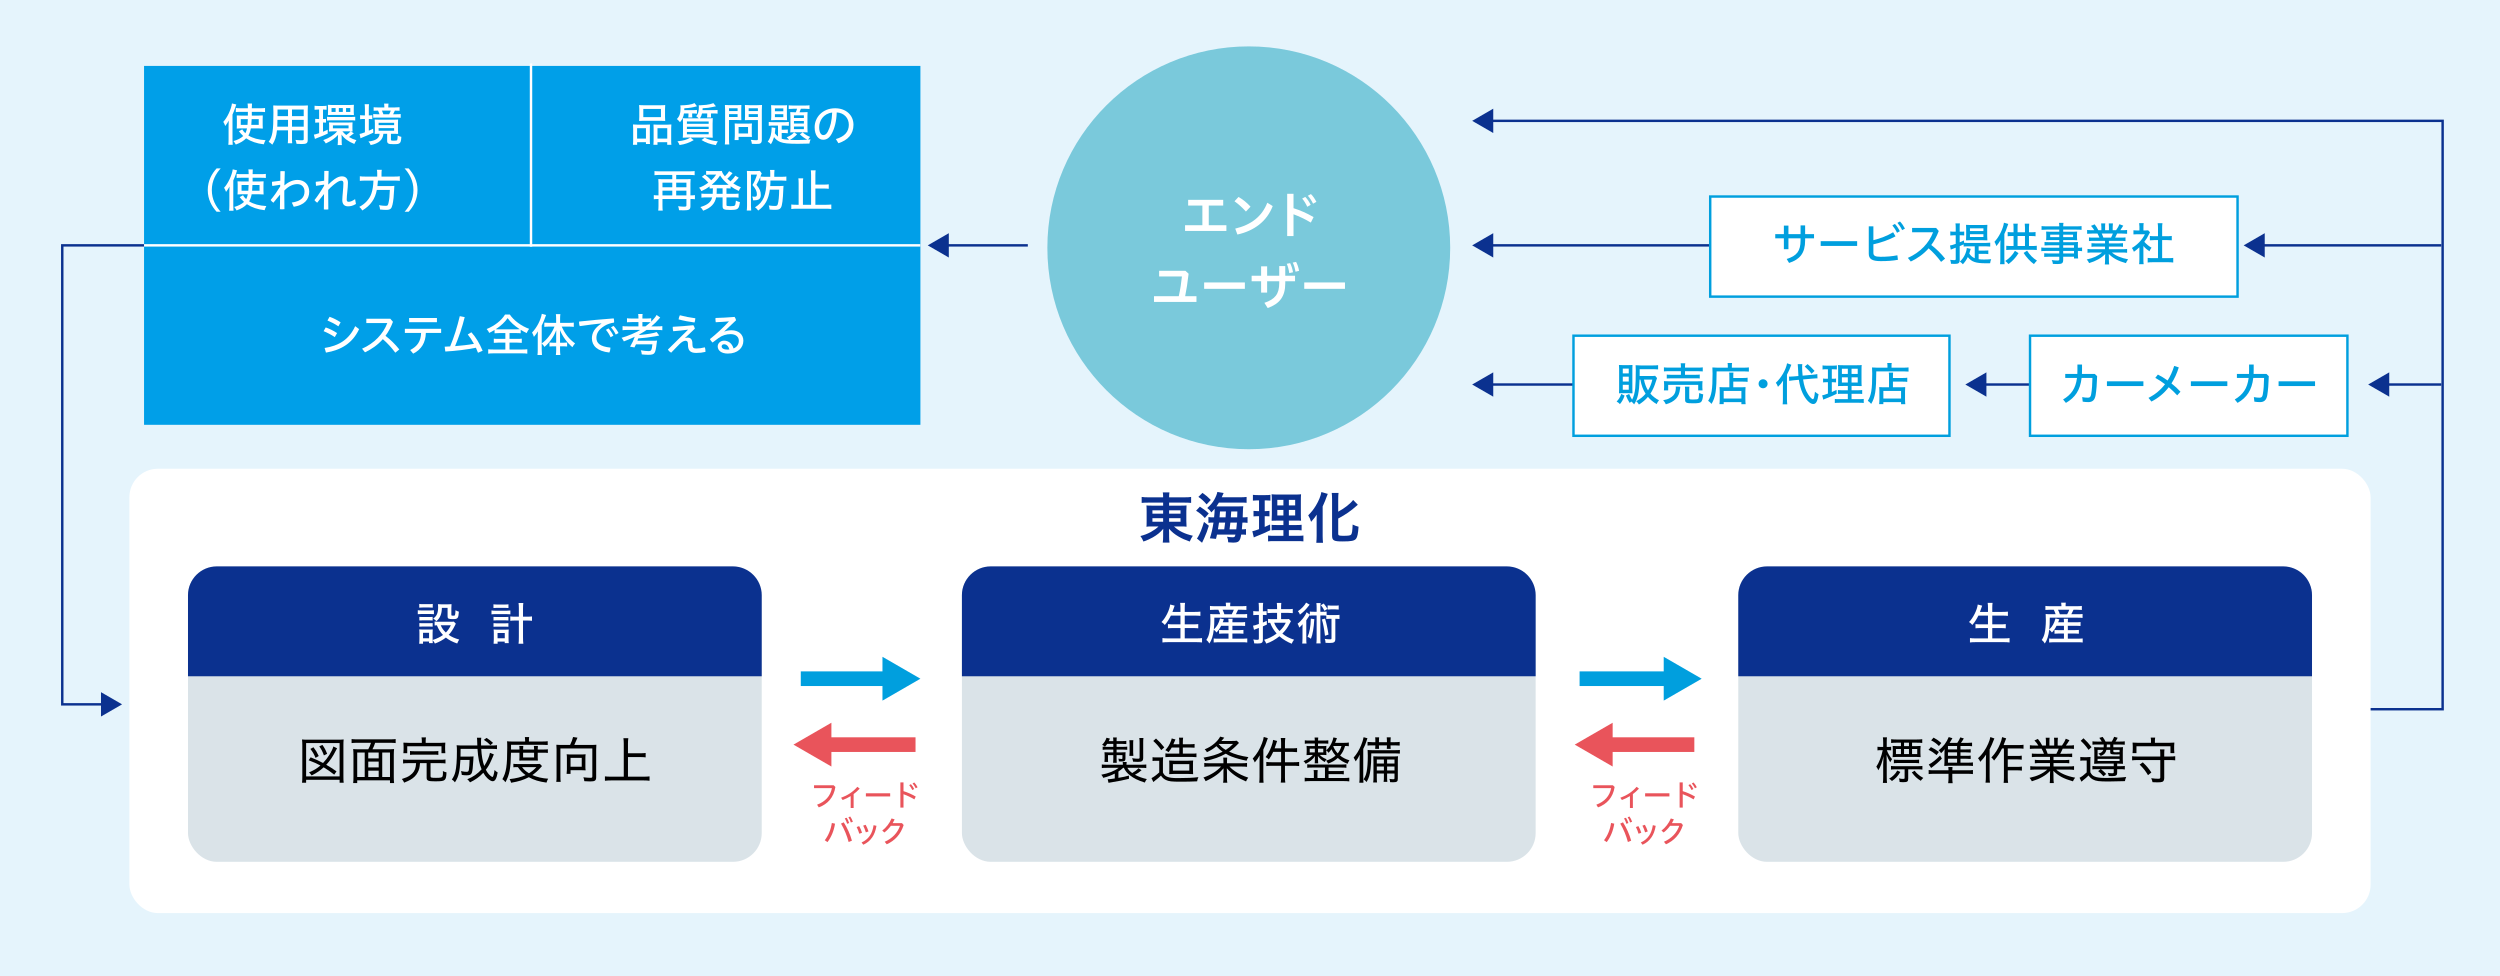 <?xml version="1.0" encoding="UTF-8"?><svg id="a" xmlns="http://www.w3.org/2000/svg" width="1024" height="399.953" viewBox="0 0 1024 399.953"><defs><style>.b,.c,.d,.e,.f{stroke-miterlimit:10;}.b,.g{fill:#fff;}.b,.f{stroke:#009fde;}.h{fill:#e9545b;}.c{stroke:#e9545b;}.c,.d,.e,.f{fill:none;}.c,.f{stroke-width:6px;}.d{stroke:#fff;}.i{fill:#dae3e8;}.e{stroke:#0b318f;}.j{fill:#009fe8;}.k{fill:#7ac9db;}.l{fill:#0b318f;}.m{fill:#e5f4fc;}.n{fill:#009fde;}</style></defs><rect class="m" width="1024" height="400"/><line class="e" x1="421" y1="100.5" x2="387.176" y2="100.5"/><polygon class="l" points="388.635 95.514 380 100.5 388.635 105.486 388.635 95.514"/><polyline class="e" points="89 100.5 25.5 100.5 25.5 288.5 42.824 288.5"/><polygon class="l" points="41.365 293.486 50 288.5 41.365 283.514 41.365 293.486"/><rect class="j" x="59" y="27" width="318" height="147"/><path class="g" d="M93.625,51.524c0-.673.018-1.085.056-2.113-.355.71-.804,1.421-1.42,2.206-.224-.637-.467-1.16-.804-1.701,1.608-1.683,3.271-5.215,3.551-7.55l1.776.43-.15.43c-.074.205-.131.391-.187.578l-.224.655c-.243.71-.524,1.439-.991,2.467v10.261c0,.916.038,1.476.094,2.131h-1.814c.075-.598.113-1.253.113-2.167v-5.626ZM98.503,52.588c-.654,0-1.14.018-1.533.075.038-.391.056-.878.056-1.401v-2.542c0-.71-.018-1.085-.056-1.439.505.039.786.057,1.664.057h2.897v-1.515h-3.196c-.711,0-1.252.018-1.739.093v-1.683c.412.075,1.234.114,1.889.114h3.046c-.018-.991-.038-1.383-.131-1.944h1.813c-.056.466-.074.916-.074,1.944h3.457c.823,0,1.421-.039,1.963-.114v1.683c-.541-.075-1.028-.093-1.775-.093h-3.644v1.515h2.785c.804,0,1.214-.018,1.719-.057-.038.355-.056.916-.056,1.515v2.299c0,.914.018,1.196.056,1.569-.43-.057-.972-.075-1.794-.075h-3.103c-.205,1.16-.561,2.149-1.028,2.897,1.794,1.121,4.168,1.776,7.046,1.926-.242.391-.598,1.233-.71,1.701-2.897-.337-5.29-1.16-7.252-2.467-1.065,1.103-2.262,1.831-4.224,2.561-.281-.523-.691-1.16-.972-1.421,1.757-.505,3.028-1.16,4.018-2.074-.411-.375-.766-.73-1.028-1.046-.168-.225-.317-.375-.616-.748-.056-.057-.093-.093-.15-.168l1.384-.766c.262.505.654.989,1.289,1.587.299-.56.505-1.176.673-1.981h-2.673ZM98.615,48.795v2.354h2.765c.075-.746.094-1.326.132-2.354h-2.897ZM103.082,48.795c-.038.989-.075,1.608-.149,2.354h3.046v-2.354h-2.897Z"/><path class="g" d="M119.599,56.57c0,1.028.038,1.738.093,2.113h-1.813c.056-.487.093-1.048.093-2.094v-3.195h-4.523c-.224,2.429-.841,4.316-1.906,5.867-.617-.578-.879-.785-1.496-1.176,1.59-2.188,1.944-4.412,1.944-12.057,0-1.531-.018-1.999-.075-2.84.58.057,1.085.075,2.056.075h10.112c.953,0,1.513-.018,2.038-.075-.057.505-.075,1.046-.075,1.963v12.13c0,1.383-.486,1.719-2.505,1.719-.561,0-1.533-.036-2.093-.093-.056-.505-.205-1.046-.43-1.608.935.114,1.814.168,2.43.168.804,0,.953-.075.953-.505v-3.568h-4.803v3.177ZM113.637,49.093c-.018.543-.018.991-.018,1.16-.018.916-.018,1.028-.038,1.346l-.018.168v.112h4.411v-2.786h-4.337ZM117.973,44.851h-4.299v2.017l-.018.712h4.317v-2.729ZM124.402,47.58v-2.729h-4.803v2.729h4.803ZM119.599,51.878h4.803v-2.786h-4.803v2.786Z"/><path class="g" d="M130.211,44.869c-.58,0-1.047.036-1.364.093v-1.663c.392.073.897.112,1.551.112h1.813c.673,0,1.16-.039,1.57-.112v1.663c-.355-.057-.691-.093-1.234-.093h-.242v3.887c.561,0,.785,0,1.233-.073v1.551c-.486-.039-.747-.057-1.233-.057v3.793c.71-.28,1.009-.43,1.925-.839v1.606c-1.515.691-2.729,1.196-4.262,1.758-.355.15-.673.28-.972.412l-.43-1.776c.317-.018,1.196-.243,2.149-.58v-4.373h-.355c-.523,0-.879.018-1.252.075v-1.569c.337.055.747.073,1.271.073h.336v-3.887h-.504ZM144.566,54.905c-.804.637-1.309,1.028-1.608,1.216,1.01.598,1.943,1.008,3.028,1.308-.224.298-.636,1.01-.86,1.533-2.392-.935-4.243-2.299-5.252-3.868.056.71.075.989.075,1.531v1.196c0,.712.018,1.235.093,1.608h-1.757c.074-.391.093-.86.112-1.663v-1.066c0-.448.019-.935.075-1.476-1.01,1.235-2.841,2.524-5.028,3.532-.242-.485-.636-.989-1.046-1.364,2.373-.821,4.504-2.149,5.682-3.589h-1.888c-.598.02-1.085.02-1.459.057.038-.205.075-.673.075-1.139v-1.458c-.018-.523-.018-.805-.056-1.141.337.039.915.057,1.495.057h6.56c.748,0,1.309-.018,1.608-.057-.038.282-.056.691-.056,1.141v1.494c-.019.412.018.86.056,1.103-.243-.036-.337-.036-.673-.036l1.196.785c-.038.036-.074.057-.093.075l-.112.093-.168.13ZM133.949,47.821c.505.075.915.114,1.739.114h8.055c.766,0,1.271-.039,1.757-.093v1.533c-.523-.075-1.009-.093-1.719-.093h-8.093c-.766,0-1.289.036-1.739.093v-1.553ZM134.36,44.196c0-.616-.019-.953-.075-1.271.337.057.747.075,1.458.075h7.757c.672,0,1.177-.036,1.458-.075-.038.487-.057.785-.057,1.271v1.683c-.018.391.019.803.057,1.251-.374-.036-.822-.055-1.402-.055h-7.813c-.711,0-.99.018-1.439.055.038-.28.057-.578.057-1.289v-1.644ZM137.462,44.253h-1.664v1.606h1.664v-1.606ZM136.36,52.57h6.411v-1.196h-6.411v1.196ZM140.415,44.253h-1.626v1.606h1.626v-1.606ZM140.247,53.802c.562.637,1.085,1.141,1.57,1.515.86-.598,1.458-1.103,1.757-1.515h-3.327ZM143.481,44.253h-1.738v1.606h1.738v-1.606Z"/><path class="g" d="M149.475,44.719c-.018-.935-.038-1.533-.113-2.038h1.794c-.074.487-.093,1.085-.093,2.038v2.542h.093c.562,0,.972-.018,1.346-.057v1.608c-.374-.057-.729-.075-1.346-.075h-.093v4.803c.487-.205.786-.355,1.776-.821l.075,1.626c-1.01.505-2.748,1.251-4.448,1.944-.281.112-.617.262-.804.355l-.374-1.776c.412-.057,1.178-.3,2.187-.673v-5.458h-.486c-.673,0-1.01.039-1.495.093v-1.663c.448.075.86.093,1.513.093h.467v-2.542ZM155.045,54.794c-.58,0-1.029.018-1.57.057.056-.337.074-.637.074-1.31v-3.139c-.018-.673-.036-1.103-.074-1.439.337.036,1.009.055,1.757.055h6.13c.786,0,1.29-.018,1.701-.055-.038.373-.056.785-.056,1.458v3.009c0,.616.018,1.066.056,1.421-.43-.039-.654-.057-1.513-.057h-1.421v2.411c0,.375.132.412,1.346.412.804,0,1.103-.075,1.214-.262.113-.205.188-.841.206-1.851.505.282.841.393,1.495.543-.093,1.644-.242,2.206-.691,2.579-.392.337-.953.43-2.43.43-1.402,0-1.85-.057-2.262-.318-.299-.205-.43-.523-.43-1.01v-2.934h-1.533c-.224,2.486-1.868,3.962-5.215,4.635-.224-.598-.505-1.028-.915-1.458,3.084-.391,4.411-1.308,4.579-3.177h-.448ZM161.736,44.01c.748,0,1.439-.039,1.925-.093v1.458c-.561-.057-1.177-.075-1.925-.075-.243.56-.467,1.046-.71,1.494h1.27c.897,0,1.346-.018,1.832-.093v1.551c-.523-.073-1.103-.093-1.888-.093h-7.663c-.861,0-1.14.02-1.701.057v-1.494c.523.055.915.073,1.664.073h.897c-.188-.56-.337-.971-.598-1.494h-.243c-.691,0-1.14.018-1.551.075v-1.458c.523.075,1.084.093,1.888.093h2.486v-.448c-.018-.487-.038-.823-.093-1.123h1.794c-.056.318-.075.637-.075,1.123v.448h2.691ZM155.082,51.262h6.355v-.953h-6.355v.953ZM155.082,53.541h6.355v-1.064h-6.355v1.064ZM159.399,46.793c.281-.523.467-.935.673-1.494h-3.626c.168.337.467,1.085.598,1.494h2.355Z"/><path class="g" d="M88.723,86.736c-1.925-2.149-3.626-4.99-3.626-8.878,0-3.868,1.701-6.729,3.626-8.878h1.664c-1.925,2.149-3.626,5.01-3.626,8.878,0,3.889,1.701,6.729,3.626,8.878h-1.664Z"/><path class="g" d="M93.951,78.513c0-.673.018-1.085.056-2.113-.355.71-.804,1.421-1.42,2.206-.224-.637-.467-1.16-.804-1.701,1.608-1.683,3.271-5.215,3.551-7.55l1.776.43-.15.43c-.074.205-.131.391-.187.578l-.224.655c-.243.71-.524,1.439-.991,2.467v10.261c0,.916.038,1.476.094,2.131h-1.814c.075-.598.113-1.253.113-2.167v-5.626ZM98.829,79.577c-.654,0-1.14.018-1.533.075.038-.391.056-.878.056-1.401v-2.542c0-.71-.018-1.085-.056-1.439.505.039.786.057,1.664.057h2.897v-1.515h-3.196c-.711,0-1.252.018-1.739.093v-1.683c.412.075,1.234.114,1.889.114h3.046c-.018-.991-.038-1.383-.131-1.944h1.813c-.056.466-.074.916-.074,1.944h3.457c.823,0,1.421-.039,1.963-.114v1.683c-.541-.075-1.028-.093-1.775-.093h-3.644v1.515h2.785c.804,0,1.214-.018,1.719-.057-.038.355-.056.916-.056,1.515v2.299c0,.914.018,1.196.056,1.569-.43-.057-.972-.075-1.794-.075h-3.103c-.205,1.16-.561,2.149-1.028,2.897,1.794,1.121,4.168,1.776,7.046,1.926-.242.391-.598,1.233-.71,1.701-2.897-.337-5.29-1.16-7.252-2.467-1.065,1.103-2.262,1.831-4.224,2.561-.281-.523-.691-1.16-.972-1.421,1.757-.505,3.028-1.16,4.018-2.074-.411-.375-.766-.73-1.028-1.046-.168-.225-.317-.375-.616-.748-.056-.057-.093-.093-.15-.168l1.384-.766c.262.505.654.989,1.289,1.587.299-.56.505-1.176.673-1.981h-2.673ZM98.942,75.784v2.354h2.765c.075-.746.094-1.326.132-2.354h-2.897ZM103.408,75.784c-.038.989-.075,1.608-.149,2.354h3.046v-2.354h-2.897Z"/><path class="g" d="M114.841,70.121c.263-.02.562-.039.841-.039.337,0,.655.018.972.057-.075,1.981-.131,3.925-.168,5.813,1.589-1.439,3.495-2.263,5.383-2.263,2.804,0,4.785,1.908,4.785,4.805,0,3.27-2.056,5.531-6.336,6.204l-.804-1.738c3.868-.543,5.215-2.188,5.215-4.505,0-1.776-1.103-3.047-2.935-3.047-1.664,0-3.532.748-5.345,2.656v1.849c0,1.981.019,3.868.056,5.758-.299.055-.654.073-1.009.073-.299,0-.58-.018-.841-.055l.075-5.999c-.879,1.046-1.85,2.186-2.747,3.345-.43-.3-.879-.691-1.14-1.121,1.289-1.515,2.598-3.366,3.925-5.533l.018-.71-3.252.503c-.075-.373-.131-.821-.131-1.251,0-.168,0-.318.018-.468,1.122-.112,2.243-.262,3.384-.43l.036-3.905Z"/><path class="g" d="M132.76,75.616l-3.308.505c-.075-.375-.113-.766-.113-1.16,0-.168,0-.337.018-.505,1.103-.112,2.262-.243,3.421-.43l.056-4c.28-.018.579-.036.897-.036.299,0,.616.018.878.036-.074,1.944-.112,3.777-.149,5.571.729-.748,1.719-1.608,2.561-2.206,1.177-.823,2.056-1.16,3.009-1.16,1.701,0,2.486,1.066,2.486,2.617,0,2.242-.504,5.215-.504,6.897,0,.635.242.914.785.914.598,0,1.309-.205,2.654-1.083l.337,1.981c-1.271.728-2.112.953-3.252.953-1.589,0-2.337-.991-2.337-2.542,0-1.533.449-4.803.449-6.952,0-.71-.281-1.01-.786-1.01-.579,0-1.159.205-2.018.803-1.028.693-2.262,1.74-3.42,2.972v1.533c0,2.169.019,4.337.056,6.468-.262.036-.598.057-.915.057s-.636-.02-.915-.057l.074-6.336c-.878,1.083-1.868,2.372-2.803,3.589-.393-.262-.841-.655-1.122-1.066,1.29-1.626,2.636-3.625,3.963-5.924v-.43Z"/><path class="g" d="M154.512,71.111c0-.691-.038-1.158-.131-1.551h1.999c-.074.318-.112.896-.112,1.551v1.214h5.27c.935,0,1.719-.036,2.224-.13v1.888c-.448-.075-1.084-.112-2.167-.112h-6.785c-.094,1.158-.094,1.233-.225,2.242h5.047c.971,0,1.532-.018,1.906-.093l-.018.187c-.038.205-.057.373-.075,1.214-.093,2.542-.337,4.917-.673,6.299-.392,1.719-.915,2.149-2.561,2.149-.672,0-1.495-.036-2.541-.15-.075-.803-.15-1.121-.43-1.774,1.065.166,1.925.262,2.747.262.804,0,.953-.189,1.215-1.478.28-1.271.392-2.561.486-5.028h-5.345c-.673,3.702-2.542,6.356-5.943,8.412-.337-.598-.617-.953-1.234-1.476,2.355-1.196,4.224-3.252,4.953-5.458.505-1.458.785-3.234.84-5.308h-3.364c-.879,0-1.776.036-2.206.112v-1.888c.542.093,1.327.13,2.206.13h4.916v-1.214Z"/><path class="g" d="M165.721,86.736c1.925-2.149,3.626-4.99,3.626-8.878,0-3.868-1.701-6.729-3.626-8.878h1.664c1.925,2.149,3.625,5.01,3.625,8.878,0,3.889-1.7,6.729-3.625,8.878h-1.664Z"/><path class="g" d="M259.348,52.738c0-.673-.018-1.214-.075-1.758.43.057,1.121.075,1.758.075h3.775c.505,0,1.103-.018,1.421-.055-.039.337-.057.673-.057,1.644v4.617c0,.785.018,1.364.075,1.719h-1.665v-.728h-3.607v1.046h-1.719c.057-.43.093-1.066.093-1.963v-4.598ZM260.956,56.775h3.625v-4.262h-3.625v4.262ZM261.852,44.608c0-.655-.018-1.085-.073-1.59.466.075,1.158.093,2.074.093h6.541c1.066,0,1.683-.018,2.076-.093-.057.412-.075.88-.075,1.59v3.27c0,.73.018,1.271.075,1.665-.468-.057-1.01-.075-1.908-.075h-6.859c-.878,0-1.494.018-1.924.075.055-.43.073-.935.073-1.646v-3.289ZM263.498,47.99h7.232v-3.382h-7.232v3.382ZM267.721,52.513c0-.935-.018-1.176-.057-1.512.318.036.898.055,1.421.055h4.298c.655,0,1.235-.018,1.608-.075-.055.487-.075.916-.075,1.758v4.598c0,.971.02,1.569.093,1.963h-1.719v-1.046h-3.98v1.046h-1.665c.057-.412.075-.898.075-1.719v-5.067ZM269.311,56.775h4v-4.262h-4v4.262Z"/><path class="g" d="M280.146,46.477c-.168,1.344-.748,2.615-1.626,3.568-.43-.541-.785-.896-1.289-1.289,1.103-1.064,1.533-2.336,1.533-4.542,0-.262-.039-.821-.093-1.083.168.018.298.018.391.018.785,0,2.281-.114,3.102-.243.935-.15,1.571-.337,2.319-.673l1.008,1.289c-1.813.523-2.765.673-5.194.841,0,.393,0,.466-.02.748h3.795c.598,0,1.028-.018,1.401-.075v1.515c-.337-.039-.691-.075-1.383-.075h-.58v.935c.018.075.018.168.018.28.02.225.02.243.039.412h-1.644c.036-.187.036-.243.036-.43.018-.114.018-.243.018-.262.02-.093.02-.15.02-.189v-.746h-1.851ZM284.146,57.391c-1.851,1.085-3.534,1.683-5.794,2.019-.243-.616-.393-.86-.86-1.533,2.486-.243,3.868-.655,5.308-1.533l1.346,1.046ZM292.481,45.113c.616,0,1.028-.018,1.439-.075v1.533c-.412-.075-.785-.093-1.439-.093h-1.271v.971c.02.075.02.187.02.337.018.168.018.187.036.318h-1.663c.036-.187.055-.3.073-.785v-.841h-2.131c-.187.841-.41,1.364-.86,1.999h3.234c.86,0,1.626-.018,2.038-.075-.057.562-.075,1.085-.075,2.263v3.664c0,1.028.018,1.719.075,2.074-.448-.057-1.158-.075-1.944-.075h-8.373c-.766,0-1.533.018-1.981.075.057-.375.093-1.139.093-2.113v-3.625c0-1.141-.018-1.683-.093-2.263.43.057,1.178.075,1.981.075h4.523c-.373-.391-.653-.635-1.01-.878.487-.543.712-.973.88-1.644.15-.618.223-1.364.223-2.151,0-.28-.018-.466-.055-.691.298.02.391.02.541.02.468,0,1.719-.095,2.524-.189,1.233-.148,2.017-.337,2.934-.691l1.046,1.289c-.243.039-.391.075-.448.093l-.878.189c-1.31.298-2.338.43-4.132.523,0,.412-.018.485-.036.766h4.728ZM281.36,50.719h8.915v-.971h-8.915v.971ZM281.36,52.849h8.915v-.935h-8.915v.935ZM281.36,54.999h8.915v-.953h-8.915v.953ZM288.649,56.402c1.683.86,3.197,1.289,5.383,1.494-.337.487-.505.805-.803,1.553-2.449-.412-4.075-.991-5.888-2.094l1.308-.953Z"/><path class="g" d="M298.606,57.018c0,1.028.039,1.738.114,2.167h-1.833c.075-.503.112-1.101.112-2.186v-11.962c0-.953-.018-1.533-.073-2.038.503.057.971.075,1.888.075h2.991c.914,0,1.383-.018,1.869-.075-.039.412-.057,1.046-.057,1.719v2.84c0,.712.018,1.364.036,1.665-.337-.039-1.083-.057-1.738-.057h-3.309v7.85ZM298.606,45.504h3.514v-1.158h-3.514v1.158ZM298.606,47.917h3.514v-1.178h-3.514v1.178ZM307.932,54.905c0,.468.02.898.057,1.196-.393-.036-.673-.055-1.253-.055h-4.205v1.326h-1.644c.057-.43.093-1.046.093-1.756v-3.795c0-.505-.018-.878-.057-1.251.262.036.841.055,1.31.055h4.355c.598,0,1.103-.018,1.401-.055-.036.337-.057.746-.057,1.214v3.12ZM302.531,54.664h3.868v-2.656h-3.868v2.656ZM312.046,57.129c0,.88-.15,1.31-.562,1.571-.355.205-.73.262-1.851.262-.391,0-.56,0-1.663-.057-.093-.691-.207-1.085-.43-1.644.803.112,1.663.168,2.279.168.505,0,.618-.093.618-.487v-7.775h-3.57c-.655,0-1.421.018-1.758.057.039-.412.057-.86.057-1.665v-2.84c0-.655-.018-1.308-.057-1.719.523.057.916.075,1.869.075h3.252c.935,0,1.383-.018,1.888-.075-.055.58-.073,1.178-.073,2.038v12.092ZM306.663,45.504h3.775v-1.158h-3.775v1.158ZM306.663,47.917h3.775v-1.178h-3.775v1.178Z"/><path class="g" d="M318.673,51.448h-2.036c-.86,0-1.385.018-1.758.093v-1.59c.43.075.953.093,1.758.093h4.915c.691,0,1.16-.036,1.569-.093v1.571c-.503-.057-.878-.075-1.681-.075h-1.253v1.683h1.028c.505,0,1.066-.02,1.476-.075v1.512c-.355-.055-.839-.093-1.494-.093h-1.01v2.338c.73.262,1.476.373,3.009.466-.241-.373-.653-.803-.989-1.046,1.326-.487,2.261-1.103,3.045-2.019l1.235.805c-.86.935-2.038,1.849-2.954,2.279,1.196.039,1.908.057,2.599.057,1.626,0,3.12-.036,4.56-.132-.991-.466-2.056-1.233-3.066-2.186l1.141-.823c1.008.88,1.906,1.421,3.063,1.869-.316.337-.616.73-.821,1.121.355-.036.485-.055,1.028-.112-.243.487-.393,1.028-.505,1.719-1.196.057-3.047.093-4.767.093-3.793,0-5.849-.205-7.139-.728-1.048-.43-1.926-1.121-2.581-2.019-.28,1.028-.746,2.094-1.289,2.934-.262-.355-.785-.785-1.289-1.046.673-.989,1.028-1.776,1.271-2.765.168-.691.318-1.908.318-2.599,0-.187,0-.298-.018-.505l1.569.225c-.018.262-.036.355-.057.505,0,.057-.018.355-.075.896-.018.243-.036.45-.093.766.262.43.712.898,1.289,1.385v-4.505ZM315.908,44.683c0-.673-.018-1.141-.075-1.608.375.057.841.075,1.665.075h3.232c.955,0,1.196-.018,1.646-.075-.039.487-.057.748-.057,1.626v2.972c0,.766.018,1.121.057,1.569-.523-.036-.898-.057-1.626-.057h-3.252c-.748,0-1.121.02-1.665.057.057-.448.075-.803.075-1.59v-2.97ZM317.404,45.561h3.439v-1.16h-3.439v1.16ZM317.404,47.971h3.439v-1.196h-3.439v1.196ZM324.843,44.551c-.655,0-1.403.039-1.794.093v-1.512c.523.055,1.064.093,1.924.093h4.728c.955,0,1.496-.039,1.869-.114v1.533c-.298-.055-1.176-.093-1.738-.093h-1.813c-.15.468-.355,1.046-.523,1.421h1.738c.86,0,1.196-.018,1.551-.057-.036.337-.055.841-.055,1.608v4.971c0,.71.018,1.383.073,1.738-.43-.036-.691-.055-1.533-.055h-4.018c-.71,0-1.214.018-1.569.055.036-.298.075-.971.075-1.551v-5.176c0-.598-.018-1.196-.075-1.59.355.039.71.057,1.569.057h.712c.205-.448.43-1.103.505-1.421h-1.626ZM325.198,48.346h4.073v-1.103h-4.073v1.103ZM325.198,50.607h4.073v-1.046h-4.073v1.046ZM325.198,52.906h4.073v-1.085h-4.073v1.085Z"/><path class="g" d="M342.368,56.961c3.645-1.046,5.31-3.045,5.31-5.849,0-2.765-1.944-4.896-4.953-5.065-.114,3.682-.862,6.486-2.038,8.69-.991,1.851-2.149,2.506-3.534,2.506-1.888,0-3.475-1.776-3.475-5.14,0-3.982,3.177-7.757,8.41-7.757,4.394,0,7.496,2.784,7.496,6.766,0,3.832-2.281,6.299-6.168,7.55l-1.048-1.701ZM335.528,52.083c0,2.392.916,3.252,1.683,3.252.655,0,1.253-.298,1.851-1.401,1.046-1.981,1.681-4.466,1.794-7.832-3.609.43-5.328,3.402-5.328,5.981Z"/><path class="g" d="M269.721,75.129c0-.691-.02-1.308-.075-1.794.391.057.896.075,1.551.075h4.168v-1.758h-5.178c-.785,0-1.569.039-2.113.114v-1.701c.468.075,1.253.112,2.113.112h12.224c.841,0,1.551-.036,2.113-.112v1.701c-.505-.075-1.328-.114-2.113-.114h-5.44v1.758h4.3c.673,0,1.196-.018,1.608-.075-.057.43-.075,1.066-.075,1.776v4.915h.13c.71,0,1.289-.036,1.701-.112v1.701c-.412-.075-1.064-.112-1.701-.112h-.13v2.972c0,1.326-.562,1.681-2.729,1.681-.712,0-1.31-.018-1.944-.055-.057-.618-.168-1.103-.373-1.646.86.132,1.719.189,2.429.189.803,0,.971-.095.971-.58v-2.561h-9.811v2.784c0,.916.036,1.458.112,1.983h-1.851c.075-.618.114-1.235.114-2.001v-2.765h-.207c-.598,0-1.308.036-1.719.112v-1.701c.43.075,1.01.112,1.738.112h.189v-4.896ZM275.365,76.7v-1.869h-4.018v1.869h4.018ZM275.365,80.026v-1.924h-4.018v1.924h4.018ZM281.157,76.7v-1.869h-4.187v1.869h4.187ZM281.157,80.026v-1.924h-4.187v1.924h4.187Z"/><path class="g" d="M291.994,77.13c-.637.018-.935.036-1.346.073v-.839c-1.066.785-1.981,1.308-3.366,1.924-.28-.616-.635-1.121-.935-1.401,1.46-.543,2.413-1.066,3.795-2.076-1.028-1.121-1.794-1.813-2.672-2.372l1.269-.953c1.01.785,1.983,1.663,2.599,2.354.841-.766,1.419-1.439,2.017-2.317h-2.991c-.391,0-.746.036-1.139.075v-1.608c.318.057.86.093,1.421.093h3.42c.878,0,1.214-.018,1.587-.075.15.691.543,1.364,1.271,2.206.655-.635,1.496-1.663,1.719-2.113l1.403.823c-.15.168-.168.205-.375.448-.541.637-1.196,1.328-1.756,1.833.391.373.728.653,1.289,1.083.766-.691,1.626-1.681,1.999-2.317l1.403.841c-.114.112-.187.187-.207.205l-.653.748c-.337.393-.973,1.01-1.403,1.364,1.103.691,1.833,1.066,3.141,1.571-.337.41-.635.914-.896,1.512-1.439-.691-2.299-1.178-3.327-1.906v.896c-.45-.055-.935-.073-1.608-.073h-.093v2.261h3.066c.896,0,1.401-.036,1.888-.112v1.681c-.43-.073-1.103-.112-1.888-.112h-3.066v3.029c0,.355.075.43.466.503.3.057.616.075,1.196.075,1.066,0,1.533-.075,1.758-.316.223-.225.355-.823.448-1.963.505.298,1.139.523,1.644.598-.43,2.97-.728,3.214-4.112,3.214-2.429,0-2.991-.28-2.991-1.494v-3.645h-2.654c-.487,2.579-2.167,4.318-5.308,5.458-.28-.541-.655-1.046-1.121-1.496,2.915-.86,4.391-2.056,4.803-3.962h-2.504c-.88,0-1.383.039-1.888.112v-1.681c.466.075,1.028.112,1.888.112h2.729c.055-.785.075-.991.075-2.074v-.187ZM297.525,75.709c.468,0,.523,0,.916-.018-1.496-1.178-2.654-2.431-3.495-3.814-1.103,1.644-1.851,2.486-3.439,3.814.373.018.466.018.878.018h5.14ZM293.6,77.13c-.018,1.326-.036,1.699-.075,2.261h2.449v-2.261h-2.374Z"/><path class="g" d="M312.903,73.951c-.618,0-1.085.02-1.478.093v-1.569c-.56,1.346-.673,1.59-1.587,3.216,1.364,1.663,1.794,2.672,1.794,4.223,0,.898-.355,1.571-.991,1.851-.412.187-1.046.298-1.813.298-.075,0-.207,0-.375-.018-.055-.71-.13-1.103-.355-1.551.43.057.73.093,1.028.093.655,0,.898-.262.898-.953,0-1.289-.448-2.242-1.813-3.85.821-1.346,1.437-2.767,1.849-4.262h-2.467v12.785c0,.803.039,1.326.095,1.924h-1.815c.075-.466.093-1.046.114-1.944v-12.672c0-.655-.039-1.289-.057-1.608.337.039.728.057,1.383.057h2.767c.56,0,.878-.018,1.158-.075l.766,1.046-.036.093c-.02.02-.039.057-.057.114-.018.055-.036.093-.057.148l-.093.168c0,.02-.055.189-.112.337-.075.189-.093.243-.168.43.448.057,1.028.093,1.663.093h2.356v-1.401c0-.616-.036-1.064-.112-1.421h1.849c-.055.318-.093.86-.093,1.421v1.401h3.009c.955,0,1.496-.036,1.944-.112v1.738c-.43-.055-1.085-.093-1.924-.093h-4.598c-.018.189-.018.337-.018.468v.466c0,.243-.02.58-.075,1.328h3.793c.766,0,1.364-.039,1.644-.075-.036.318-.055.448-.073,1.328-.15,4.335-.45,6.672-.955,7.532-.43.728-1.008.953-2.411.953h-.075l-.746-.018c-.337-.02-.412-.02-1.421-.093-.039-.598-.168-1.178-.355-1.683,1.121.15,1.794.205,2.411.205.896,0,1.085-.112,1.289-.748.318-.953.541-3.195.58-5.924h-3.832c-.562,4.037-1.981,6.579-4.767,8.56-.412-.598-.841-1.028-1.308-1.326,3.382-2.056,4.653-5.065,4.673-10.973h-1.028Z"/><path class="g" d="M338.315,83.878c.841,0,1.701-.057,2.188-.114v1.851c-.785-.093-1.253-.132-2.188-.132h-11.962c-.841,0-1.533.039-2.242.132v-1.851c.505.075,1.328.114,2.242.114h.766v-8.748c0-.728-.036-1.626-.112-2.092h1.981c-.075.56-.112,1.214-.112,2.092v8.748h3.345v-12.094c0-.971-.036-1.458-.112-2.019h1.981c-.075.525-.112,1.196-.112,2.019v3.832h3.439c.71,0,1.587-.039,2.038-.112v1.831c-.468-.075-1.364-.112-2.038-.112h-3.439v6.654h4.335Z"/><polyline class="e" points="610.176 49.5 1000.5 49.5 1000.5 290.5 958 290.5"/><polygon class="l" points="611.635 54.486 603 49.5 611.635 44.514 611.635 54.486"/><line class="e" x1="977.176" y1="157.5" x2="1000" y2="157.5"/><polygon class="l" points="978.635 162.486 970 157.5 978.635 152.514 978.635 162.486"/><line class="e" x1="812.176" y1="157.5" x2="843.824" y2="157.5"/><polygon class="l" points="813.635 162.486 805 157.5 813.635 152.514 813.635 162.486"/><polygon class="l" points="842.365 162.486 851 157.5 842.365 152.514 842.365 162.486"/><line class="e" x1="610.176" y1="157.5" x2="778.824" y2="157.5"/><polygon class="l" points="611.635 162.486 603 157.5 611.635 152.514 611.635 162.486"/><polygon class="l" points="777.365 162.486 786 157.5 777.365 152.514 777.365 162.486"/><line class="e" x1="907" y1="100.5" x2="610.176" y2="100.5"/><polygon class="l" points="611.635 95.514 603 100.5 611.635 105.486 611.635 95.514"/><line class="e" x1="1000" y1="100.5" x2="926.176" y2="100.5"/><polygon class="l" points="927.635 95.514 919 100.5 927.635 105.486 927.635 95.514"/><rect class="b" x="644.5" y="137.5" width="154" height="41"/><path class="n" d="M665.439,162.036c-.505,1.476-1.085,2.504-1.925,3.495-.356-.43-.823-.805-1.346-1.048.953-1.008,1.383-1.719,1.907-3.12l1.364.673ZM664.485,161.063c-.804,0-1.046,0-1.345.057.038-.505.056-.991.056-1.776v-8.223c0-.635-.038-1.289-.075-1.626.43.036.841.057,1.626.057h2.374c.897,0,1.14-.02,1.551-.057-.056.448-.056.673-.056,1.515v8.503c0,.805.018,1.214.056,1.608-.43-.036-.729-.057-1.383-.057h-2.804ZM664.691,152.951h2.448v-1.963h-2.448v1.963ZM664.691,156.278h2.448v-1.999h-2.448v1.999ZM664.691,159.644h2.448v-2.019h-2.448v2.019ZM671.569,155.494c-.168,5.271-.747,7.869-2.242,10.149-.393-.541-.617-.785-1.14-1.178-.243.187-.318.243-.673.562-.579-.898-1.028-1.776-1.551-3.029l1.345-.616c.263.691.841,1.794,1.196,2.336.673-1.289,1.085-2.747,1.29-4.71.131-1.289.224-4.187.224-7.439,0-.71-.019-1.308-.075-1.981.561.057,1.159.093,2.018.093h5.252c.804,0,1.477-.036,1.944-.112v1.738c-.467-.055-1.065-.093-1.907-.093h-5.644v2.804h4.841c.748,0,1.271-.039,1.495-.093l.786.935c-.131.316-.225.58-.412,1.178-.654,2.186-1.383,3.793-2.317,5.194.878,1.048,2.337,2.169,3.533,2.711-.374.43-.766,1.046-.991,1.59-1.533-.953-2.635-1.888-3.551-2.972-1.084,1.271-2.131,2.149-3.682,3.141-.281-.505-.711-1.048-1.121-1.364,1.626-.88,2.785-1.794,3.85-3.066-1.01-1.533-1.719-3.42-2.131-5.776h-.337ZM673.363,155.494c.337,1.719.916,3.252,1.664,4.412.822-1.328,1.346-2.636,1.776-4.412h-3.44Z"/><path class="n" d="M688.254,158.409c-.038.189-.074.468-.093.766-.262,1.981-.654,3.011-1.626,4.093-1.14,1.141-2.262,1.776-4.205,2.338-.318-.693-.636-1.178-1.103-1.683,1.271-.225,1.832-.393,2.636-.823,1.27-.71,1.943-1.419,2.28-2.411.168-.487.28-1.196.28-1.719,0-.187-.018-.412-.036-.637l1.868.075ZM688.497,150.317c0-.748-.038-1.123-.093-1.533h1.888c-.075.298-.113.821-.113,1.533v.262h5.159c.935,0,1.794-.039,2.113-.114v1.665c-.43-.057-1.215-.093-2.075-.093h-5.196v1.476h4.131c.935,0,1.495-.036,1.907-.093v1.608c-.505-.057-.86-.075-1.907-.075h-9.719c-.861,0-1.421.018-1.889.075v-1.608c.412.057.972.093,1.889.093h3.906v-1.476h-4.841c-.972,0-1.608.036-2.113.093v-1.665c.318.075,1.196.114,2.15.114h4.803v-.262ZM681.544,159.905c.057-.393.075-.785.075-1.308v-1.196c0-.505-.018-.898-.075-1.291.561.057,1.103.075,1.907.075h11.98c.823,0,1.309-.018,1.925-.075-.056.3-.074.748-.074,1.253v1.235c0,.485.036,1.028.074,1.308h-1.775v-2.263h-12.299v2.263h-1.739ZM691.917,163.064c0,.505.187.58,1.551.58,1.495,0,1.925-.075,2.15-.337.187-.262.28-.841.392-2.338.374.225,1.084.468,1.626.562-.168,1.776-.43,2.711-.897,3.141-.43.391-1.271.523-3.29.523-2.747,0-3.234-.225-3.234-1.458v-3.87c0-.728-.018-1.158-.093-1.494h1.888c-.075.391-.093.728-.093,1.421v3.27Z"/><path class="n" d="M707.705,149.867c0-.56-.038-.86-.093-1.176h1.85c-.074.28-.093.616-.093,1.196v.71h4.767c1.065,0,1.775-.039,2.205-.112v1.719c-.392-.057-1.345-.093-2.167-.093h-11.047c-.018,7.869-.448,10.652-2.093,13.326-.448-.543-.711-.787-1.383-1.271,1.42-2.206,1.813-4.617,1.813-11.141,0-1.271-.018-1.869-.075-2.522.505.055,1.253.093,2.056.093h4.262v-.73ZM708.341,154.336c0-.973-.018-1.346-.093-1.719h1.775c-.056.298-.074.821-.074,1.738v.466h3.981c.822,0,1.57-.036,1.888-.112v1.719c-.392-.075-1.065-.112-1.832-.112h-4.037v2.317h3.439c.729,0,1.122-.018,1.589-.075-.056.43-.074,1.066-.074,1.776v2.915c0,1.064.038,1.906.112,2.317h-1.738v-.841h-7.252v.823h-1.739c.075-.412.113-1.253.113-2.224v-3.159c0-.805-.019-1.196-.075-1.608.486.057.879.075,1.589.075h2.43v-4.298ZM706.023,163.232h7.252v-3.104h-7.252v3.104Z"/><path class="n" d="M724,157.195c0,1.028-.823,1.833-1.851,1.833s-1.832-.805-1.832-1.833.786-1.851,1.832-1.851c1.028,0,1.851.823,1.851,1.851Z"/><path class="n" d="M730.275,158.072c0-.914.019-1.458.075-2.167-.673,1.046-1.103,1.59-2.093,2.542-.317-.86-.505-1.178-.878-1.665,2.205-1.999,4.149-5.363,4.597-7.98l1.757.598c-.691,1.851-.99,2.522-1.794,4.055v9.963c0,.935.038,1.608.131,2.206h-1.906c.075-.543.112-1.235.112-2.242v-5.31ZM738.537,155.419c.392,2.636,1.01,4.448,2.038,6.056.71,1.121,1.589,2.038,1.963,2.038.205,0,.336-.168.486-.635.131-.487.262-1.364.374-2.413.598.505,1.009.787,1.476,1.01-.43,2.954-1.009,4.018-2.187,4.018-1.327,0-3.103-1.831-4.336-4.448-.711-1.515-1.215-3.309-1.533-5.476l-2.15.187c-.766.075-1.27.132-1.832.243l-.056-1.756c.224.018.355.018.486.018.356,0,.916-.018,1.421-.075l1.943-.168c-.112-1.476-.149-2.113-.187-3.57-.019-.487-.056-.916-.093-1.289l1.888-.018c-.075.391-.093.71-.093,1.326q0,1.31.206,3.402l4.074-.373c1.009-.093,1.533-.168,1.943-.28l.075,1.774c-.355-.018-.374-.018-.448-.018-.318,0-.786.039-1.421.093l-4.037.355ZM740.387,149.14c.99.821,1.608,1.419,2.86,2.784l-1.252,1.16c-.467-.691-1.907-2.206-2.766-2.934l1.159-1.01Z"/><path class="n" d="M747.932,151.252c-.616,0-1.028.018-1.42.093v-1.683c.374.075.916.112,1.626.112h2.654c.711,0,1.178-.036,1.59-.112v1.663c-.356-.055-.823-.073-1.384-.073h-.691v3.887h.542c.486,0,.86-.018,1.196-.093v1.59c-.392-.057-.766-.075-1.196-.075h-.542v4.037c.636-.28,1.028-.448,1.944-.898l.056,1.608c-1.608.785-2.467,1.178-5.159,2.242-.075.039-.168.075-.337.15l-.448-1.756c.598-.114.953-.225,2.355-.73v-4.653h-.748c-.541,0-.822.018-1.234.093v-1.608c.374.075.711.093,1.271.093h.711v-3.887h-.786ZM756.867,161.288h-2.206c-.953,0-1.439.018-1.85.093v-1.626c.43.075.878.093,1.85.093h2.206v-1.756h-1.814c-1.14,0-1.85.018-2.224.073.038-.262.038-.355.056-.598v-.466l.019-1.139v-4.039c0-1.233-.038-1.924-.093-2.411.598.075,1.159.093,2.43.093h4.952c1.421,0,1.982-.018,2.356-.093-.038.393-.075,1.103-.075,2.431v3.812c0,1.346.018,1.944.075,2.392-.449-.036-1.065-.055-2.075-.055h-2.075v1.756h2.467c.897,0,1.439-.018,1.888-.093v1.626c-.448-.075-.953-.093-1.868-.093h-2.487v2.206h3.121c.841,0,1.477-.039,1.869-.093v1.663c-.541-.075-.99-.093-1.963-.093h-7.906c-.972,0-1.383.018-1.981.093v-1.663c.411.075.972.093,1.813.093h3.515v-2.206ZM754.437,151.045v2.131h2.43v-2.131h-2.43ZM754.437,154.559v2.113h2.43v-2.113h-2.43ZM758.399,153.176h2.523v-2.131h-2.523v2.131ZM758.399,156.672h2.523v-2.113h-2.523v2.113Z"/><path class="n" d="M773.103,149.867c0-.56-.038-.86-.093-1.176h1.85c-.074.28-.093.616-.093,1.196v.71h4.767c1.065,0,1.775-.039,2.205-.112v1.719c-.392-.057-1.345-.093-2.167-.093h-11.047c-.018,7.869-.448,10.652-2.093,13.326-.448-.543-.711-.787-1.383-1.271,1.42-2.206,1.813-4.617,1.813-11.141,0-1.271-.018-1.869-.075-2.522.505.055,1.253.093,2.056.093h4.262v-.73ZM773.738,154.336c0-.973-.018-1.346-.093-1.719h1.775c-.056.298-.074.821-.074,1.738v.466h3.981c.822,0,1.57-.036,1.888-.112v1.719c-.392-.075-1.065-.112-1.832-.112h-4.037v2.317h3.439c.729,0,1.122-.018,1.589-.075-.056.43-.074,1.066-.074,1.776v2.915c0,1.064.038,1.906.112,2.317h-1.738v-.841h-7.252v.823h-1.739c.075-.412.113-1.253.113-2.224v-3.159c0-.805-.019-1.196-.075-1.608.486.057.879.075,1.589.075h2.43v-4.298ZM771.421,163.232h7.252v-3.104h-7.252v3.104Z"/><rect class="b" x="831.5" y="137.5" width="130" height="41"/><path class="n" d="M845.921,154.802v-1.644h4.953c.018-.541.036-1.103.036-1.683v-2.149h1.889v2.113c0,.58-.019,1.158-.038,1.719h5.252l.971.916c-.093,3.252-.299,5.792-.616,7.755-.337,2.076-1.327,2.879-2.991,2.879-.785,0-1.608-.075-2.299-.187l-.206-1.869c.879.168,1.552.243,2.337.243.729,0,1.14-.262,1.327-1.383.318-1.794.487-4.093.523-6.711h-4.429c-.561,4.992-2.673,8.075-6.43,10.224l-1.159-1.403c3.365-1.963,5.14-4.503,5.7-8.821h-4.821Z"/><path class="n" d="M877.932,156.185v1.944h-14.934v-1.944h14.934Z"/><path class="n" d="M892.432,150.486c-.766,2.465-1.757,4.653-3.009,6.559,1.364,1.066,2.654,2.244,3.701,3.402l-1.346,1.496c-.99-1.121-2.187-2.263-3.458-3.345-1.925,2.522-4.317,4.466-7.102,5.886l-1.196-1.512c2.672-1.346,4.934-3.197,6.766-5.59-1.345-1.028-2.729-1.924-3.981-2.615l1.065-1.346c1.252.616,2.616,1.458,3.981,2.429,1.103-1.719,2-3.7,2.691-5.961l1.888.598Z"/><path class="n" d="M912.313,156.185v1.944h-14.934v-1.944h14.934Z"/><path class="n" d="M916.233,154.802v-1.644h4.953c.018-.541.036-1.103.036-1.683v-2.149h1.889v2.113c0,.58-.019,1.158-.038,1.719h5.252l.971.916c-.093,3.252-.299,5.792-.616,7.755-.337,2.076-1.327,2.879-2.991,2.879-.785,0-1.608-.075-2.299-.187l-.206-1.869c.879.168,1.552.243,2.337.243.729,0,1.14-.262,1.327-1.383.318-1.794.487-4.093.523-6.711h-4.429c-.561,4.992-2.673,8.075-6.43,10.224l-1.159-1.403c3.365-1.963,5.14-4.503,5.7-8.821h-4.821Z"/><path class="n" d="M948.245,156.185v1.944h-14.934v-1.944h14.934Z"/><rect class="b" x="700.5" y="80.5" width="216" height="41"/><path class="n" d="M732.543,102.076h-1.869v-4.448h-3.532v-1.719h3.532v-3.495h1.869v3.495h4.971v-3.589h1.869v3.589h3.645v1.719h-3.645v.898c0,5.196-2.187,7.757-6.579,9.176l-.971-1.626c4.13-1.271,5.681-3.195,5.681-7.664v-.785h-4.971v4.448Z"/><path class="n" d="M760.687,98.788v1.944h-14.934v-1.944h14.934Z"/><path class="n" d="M767.336,103.516c0,1.178.598,1.665,2.953,1.665,2.523,0,4.672-.189,6.878-.618l.224,1.851c-2.28.412-4.392.541-7.084.541-3.644,0-4.86-.953-4.86-3.063v-11.196h1.889v5.681c2.803-.691,5.813-1.831,8.093-3.252l.972,1.683c-2.729,1.458-6.019,2.615-9.065,3.252v3.457ZM776.157,91.722c.748.766,1.495,1.926,2.018,2.991l-1.159.637c-.523-1.141-1.196-2.188-1.906-3.029l1.046-.598ZM778.232,90.712c.729.748,1.476,1.833,2.037,2.915l-1.139.637c-.542-1.121-1.271-2.206-1.944-2.972l1.047-.58Z"/><path class="n" d="M795.066,107.273c-1.476-2.017-3.308-4.018-5.102-5.551-2.018,2.317-4.486,4.057-7.308,5.401l-1.196-1.494c5.009-2.188,8.691-6.074,10.336-10.504h-8.597v-1.758h9.831l1.084,1.253c-.822,2.206-1.85,4.093-3.066,5.738,1.982,1.476,4.018,3.495,5.664,5.569l-1.645,1.346Z"/><path class="n" d="M808.855,100.9h-3.103c-.654,0-1.065.018-1.439.073v-.878c-.672.318-1.009.468-1.626.73v5.681c0,1.235-.467,1.59-2.056,1.59-.411,0-.84-.018-1.495-.057-.038-.58-.149-1.085-.337-1.608.729.093,1.14.132,1.608.132.523,0,.654-.093.654-.523v-4.58c-.785.28-.897.337-1.364.523-.205.075-.262.093-.672.262l-.318-1.681c.617-.093,1.178-.262,2.355-.673v-3.514h-.897c-.448,0-.897.036-1.327.093v-1.683c.449.075.766.112,1.364.112h.86v-1.551c0-.916-.038-1.364-.112-1.849h1.832c-.075.466-.094.933-.094,1.831v1.569h.673l.711-.018c.093,0,.242-.018.467-.057v1.608c-.299-.036-.729-.055-1.159-.055h-.692v2.877c.673-.28,1.01-.412,1.757-.766v.935c.3.057.879.075,1.459.075h7.607c.71,0,1.27-.036,1.682-.093v1.59c-.486-.057-.953-.093-1.682-.093h-3.066v1.738h2.337c.729,0,1.27-.018,1.626-.075v1.515c-.374-.075-.916-.093-1.626-.093h-2.337v2.186c.766.093,1.271.132,2.149.132,1.085,0,1.888-.039,2.991-.132-.242.616-.355,1.01-.43,1.644-.224,0-.561,0-1.028.02h-.785c-4.093,0-5.757-.58-7.327-2.542-.579,1.16-1.084,1.906-2.018,2.954-.412-.468-.804-.823-1.252-1.085,1.607-1.458,2.654-3.514,2.86-5.59l1.607.375c-.018.075-.038.15-.056.168l-.056.205-.094.28c-.28.916-.28.973-.392,1.253.561.898,1.289,1.533,2.243,1.926v-4.878ZM806.855,98.394c-.617,0-1.159.018-1.57.057.019-.373.038-.971.057-1.833v-2.822c0-.728-.019-1.289-.057-1.699.467.055,1.01.073,1.757.073h5.252c.786,0,1.309-.018,1.739-.073-.038.28-.075.953-.075,1.569v3.027c0,.618.019.973.075,1.758-.355-.039-1.159-.057-1.794-.057h-5.383ZM806.892,94.637h5.514v-1.121h-5.514v1.121ZM806.892,97.087h5.514v-1.16h-5.514v1.16Z"/><path class="n" d="M822.587,91.722c-.093.225-.131.318-.281.766-.541,1.626-.804,2.281-1.327,3.364v10.224c0,.616.038,1.458.093,2.131h-1.85c.075-.523.113-1.271.113-2.167v-5.533c0-.971,0-1.271.056-2.113-.505.898-1.01,1.626-1.664,2.392-.243-.635-.28-.728-.355-.896-.093-.207-.131-.282-.449-.841,1.869-1.944,3.551-5.308,3.888-7.832l1.776.505ZM826.792,103.684c-1.103,1.794-2.448,3.252-4.112,4.487-.486-.58-.785-.86-1.327-1.271,1.644-1.028,3.028-2.486,3.963-4.168l1.476.953ZM829.428,95.142v-2.017c0-.618-.038-1.123-.093-1.515h1.832c-.057.373-.094.935-.094,1.533v1.999h.954c.804,0,1.308-.036,1.738-.112v1.756c-.448-.073-.953-.112-1.738-.112h-.954v4.093h1.439c.804,0,1.271-.036,1.757-.112v1.756c-.448-.055-.972-.093-1.757-.093h-8.99c-.786,0-1.289.039-1.757.093v-1.756c.392.075,1.009.112,1.757.112h1.234v-4.093h-.692c-.785,0-1.27.039-1.719.112v-1.756c.467.075.99.112,1.719.112h.692v-2.038c0-.541-.038-1.103-.113-1.494h1.85c-.074.412-.093.896-.093,1.515v2.017h3.028ZM829.428,100.768v-4.093h-3.028v4.093h3.028ZM830.287,102.674c1.121,1.758,2.392,3.047,4.056,4.075-.374.337-.747.785-1.252,1.439-1.477-1.046-3.178-2.897-4.224-4.58l1.42-.935Z"/><path class="n" d="M843.477,100.47h-4.336c-.673,0-1.309.036-1.701.073v-1.437c.337.055.916.093,1.739.093h4.298v-.86h-3.868c-.598,0-1.215.018-1.515.073.038-.448.057-.728.057-1.233v-1.064c0-.525-.019-.787-.057-1.271.337.055.972.075,1.533.075h3.85v-.862h-5.14c-.915,0-1.57.039-2.112.095v-1.553c.467.075,1.139.114,2.187.114h5.065c0-.712-.036-1.01-.112-1.421h1.85c-.093.412-.131.71-.131,1.421h5.345c1.065,0,1.719-.039,2.187-.114v1.553c-.561-.057-1.084-.095-2.093-.095h-5.439v.862h4.206c.561,0,1.177-.02,1.513-.075-.056.373-.075.71-.075,1.271v1.064c0,.616.019.841.075,1.233-.299-.055-.915-.073-1.477-.073h-4.242v.86h4.093c1.009,0,1.551-.02,1.981-.075-.056.412-.056.691-.056,1.663v.691c.841,0,1.42-.036,1.719-.112v1.515c-.317-.057-.878-.093-1.719-.093v1.158c0,.916.038,1.476.093,1.908h-1.682v-.693h-4.43v1.196c0,1.478-.448,1.794-2.43,1.794-.374,0-1.234-.036-1.794-.055-.056-.58-.168-.973-.467-1.571,1.01.132,1.645.189,2.318.189.616,0,.765-.095.765-.45v-1.103h-4.354c-.766,0-1.309.02-1.814.075v-1.494c.467.055.804.075,1.757.075h4.411v-1.028h-5.364c-1.028,0-1.589.018-2,.093v-1.515c.392.075.99.112,1.981.112h5.383v-1.008ZM839.757,96.115v1.028h3.719v-1.028h-3.719ZM845.085,97.143h4.038v-1.028h-4.038v1.028ZM849.515,101.478v-1.008h-4.43v1.008h4.43ZM845.085,103.816h4.43v-1.028h-4.43v1.028Z"/><path class="n" d="M857.527,98.656c-.879,0-1.402.02-1.888.093v-1.512c.505.075.972.093,1.888.093h2.392c-.281-.691-.542-1.271-.785-1.665h-2.113c-.86,0-1.682.039-2.131.093v-1.569c.449.075,1.178.112,2.056.112h.879c-.299-.523-.785-1.176-1.346-1.794l1.495-.616c.748.971.972,1.346,1.515,2.411h1.234v-1.326c0-.616-.038-1.214-.093-1.476h1.7c-.056.28-.074.803-.074,1.419v1.383h1.569v-1.383c0-.616-.036-1.158-.074-1.419h1.7c-.056.316-.093.878-.093,1.476v1.326h1.384c.541-.691,1.196-1.888,1.383-2.467l1.57.598c-.356.618-.916,1.478-1.215,1.869h.729c.954,0,1.57-.036,2.056-.112v1.569c-.448-.055-1.27-.093-2.13-.093h-1.963c-.262.598-.505,1.103-.804,1.665h2.317c.935,0,1.402-.018,1.925-.093v1.512c-.505-.073-1.028-.093-1.925-.093h-4.878v1.048h3.868c.748,0,1.533-.039,1.907-.095v1.478c-.505-.075-1.103-.093-1.907-.093h-3.868v1.083h5.308c1.085,0,1.701-.036,2.149-.112v1.569c-.523-.073-1.308-.112-2.13-.112h-4.093c1.438,1.289,3.906,2.317,6.635,2.786-.392.523-.636.953-.897,1.569-3.103-.841-5.383-2.056-7.027-3.775.038.655.038.766.056,1.401v1.048c0,.803.038,1.401.113,1.867h-1.794c.074-.466.112-1.139.112-1.888v-1.01c0-.391.019-.764.056-1.383-1.458,1.59-3.813,2.915-6.597,3.72-.28-.616-.505-.953-.972-1.476,2.561-.525,4.692-1.478,6.28-2.861h-3.813c-.822,0-1.644.039-2.149.112v-1.569c.467.075,1.103.112,2.131.112h5.046v-1.083h-3.645c-.803,0-1.401.018-1.906.093v-1.478c.467.057,1.084.095,1.906.095h3.645v-1.048h-4.692ZM864.685,97.33c.3-.58.58-1.178.73-1.665h-4.543c.262.562.449.991.673,1.665h3.14Z"/><path class="n" d="M877.931,106.395c0,.821.038,1.346.113,1.831h-1.869c.075-.485.113-1.01.113-1.869v-5.065c-.841.785-1.309,1.178-2.243,1.833-.149-.468-.561-1.253-.822-1.553,2.28-1.308,4.28-3.42,5.327-5.624h-3.178c-.561,0-1.103.018-1.513.073v-1.699c.505.055.841.073,1.439.073h1.009v-1.606c0-.468-.056-1.123-.113-1.403h1.869c-.075.318-.112.898-.112,1.421v1.587h.878c.58,0,.822-.018,1.065-.055l.748.821c-.15.243-.281.468-.393.73-.579,1.233-1.139,2.131-1.943,3.159.804.916,1.813,1.756,2.953,2.411-.337.412-.654.971-.86,1.476-.915-.598-1.719-1.289-2.467-2.167v5.626ZM885.614,105.74h2.486c.879,0,1.645-.036,2.056-.112v1.906c-.523-.075-1.402-.13-2.037-.13h-6.411c-.766,0-1.495.036-2.019.13v-1.906c.449.075,1.215.112,2.038.112h2.187v-7.4h-1.533c-.71,0-1.27.036-1.794.093v-1.794c.412.075.99.112,1.794.112h1.533v-3.514c0-.73-.038-1.196-.131-1.813h1.963c-.113.673-.131,1.083-.131,1.813v3.514h2.131c.841,0,1.402-.036,1.813-.112v1.794c-.523-.057-1.065-.093-1.813-.093h-2.131v7.4Z"/><path class="g" d="M133.412,134.114c1.513.505,3.234,1.364,4.654,2.317l-.935,1.646c-1.458-.991-3.159-1.851-4.579-2.431l.86-1.533ZM132.963,142.526c5.85-.88,10.037-3.477,12.523-8.935l1.608,1.214c-2.71,5.776-7.308,8.56-13.588,9.626l-.542-1.906ZM135.001,129.759c1.495.523,3.103,1.31,4.523,2.281l-.935,1.626c-1.439-1.01-3.046-1.794-4.468-2.392l.879-1.515Z"/><path class="g" d="M161.91,144.468c-1.476-2.017-3.308-4.018-5.102-5.551-2.018,2.319-4.486,4.057-7.308,5.403l-1.196-1.496c5.009-2.186,8.691-6.074,10.336-10.504h-8.597v-1.756h9.831l1.084,1.251c-.822,2.206-1.85,4.093-3.066,5.738,1.982,1.478,4.018,3.495,5.664,5.571l-1.645,1.344Z"/><path class="g" d="M165.832,134.676h14.859v1.681h-6.262c-.112,4.018-1.813,6.786-5.195,8.505l-1.234-1.496c2.953-1.476,4.392-3.625,4.486-7.009h-6.654v-1.681ZM167.57,130.264h11.401v1.701h-11.401v-1.701Z"/><path class="g" d="M195.787,144.489c-.262-.712-.561-1.403-.86-2.056-3.963.803-8.187,1.308-12.523,1.551l-.262-1.983c.747-.036,1.513-.055,2.242-.112,1.626-3.887,2.878-7.98,3.943-12.392l2.019.393c-1.028,4.168-2.467,8.355-3.944,11.887,2.598-.225,5.178-.468,7.72-.935-.785-1.458-1.664-2.786-2.523-3.85l1.477-.898c1.794,1.963,3.326,4.505,4.617,7.571l-1.907.823Z"/><path class="g" d="M204.436,136.431c-.804,0-1.439.039-1.869.093v-1.364c-.99.598-1.402.823-2.187,1.196-.188-.485-.58-1.083-1.047-1.587,3.252-1.289,6.038-3.477,7.532-5.926h1.963c1.552,2.374,4.767,4.748,7.907,5.851-.337.393-.766,1.121-1.01,1.738-.785-.373-1.495-.746-2.448-1.344v1.437c-.487-.055-.991-.093-1.851-.093h-2.729v2.374h3.141c.897,0,1.439-.018,1.888-.093v1.719c-.392-.057-1.065-.093-1.888-.093h-3.141v2.822h5.066c.897,0,1.776-.036,2.224-.112v1.813c-.505-.075-1.252-.132-2.206-.132h-11.625c-.935,0-1.682.039-2.187.132v-1.813c.412.075,1.289.112,2.224.112h4.804v-2.822h-2.86c-.804,0-1.477.036-1.869.093v-1.719c.486.075.935.093,1.869.093h2.86v-2.374h-2.561ZM211.519,134.899c.58,0,1.047-.018,1.364-.055-2.262-1.478-3.775-2.861-4.971-4.542-1.01,1.551-2.691,3.139-4.86,4.56.43.018.711.036,1.289.036h7.177Z"/><path class="g" d="M221.888,143.272c0,.916.038,1.59.093,2.131h-1.832c.075-.56.113-1.233.113-2.167v-5.365c0-.916.018-1.401.056-2.149-.505.86-1.01,1.569-1.626,2.261-.187-.616-.449-1.214-.766-1.756,2-2.113,3.551-5.085,4-7.7l1.757.485-.748,1.983c-.28.746-.561,1.344-1.046,2.354v7.327c2.187-1.569,4.112-4.093,5.233-6.897h-2.262c-.616,0-1.345.039-1.906.114v-1.74c.392.057,1.327.093,1.925.093h2.915v-1.813c0-.691-.038-1.214-.113-1.756h1.851c-.075.503-.113,1.083-.113,1.756v1.813h3.608c.765,0,1.513-.036,1.999-.112v1.758c-.579-.075-1.327-.114-1.963-.114h-2.971c1.308,2.954,3.009,5.103,5.476,6.897-.355.337-.766.896-1.121,1.533-2.243-1.944-3.963-4.298-5.084-6.991.038.971.038,1.458.038,2.224v2.934h1.476c.58,0,1.103-.018,1.42-.073v1.626c-.43-.057-.822-.075-1.401-.075h-1.495v1.608c0,.671.056,1.419.131,1.942h-1.851c.094-.635.131-1.251.131-1.963v-1.587h-1.383c-.561,0-.953.018-1.364.075v-1.626c.318.055.86.073,1.42.073h1.327v-2.895c0-.916,0-1.253.038-2.224-.99,2.634-2.71,5.065-4.841,6.841-.281-.505-.561-.841-1.121-1.385v2.561Z"/><path class="g" d="M246.31,132.47c-2.374.225-5.664.655-8.859,1.121-.188-.448-.263-.991-.263-1.494,0-.132,0-.262.019-.393,4.617-.487,9.289-.935,14.168-1.289.112.355.167.821.167,1.253,0,.148,0,.298-.018.448-1.477.243-2.785.673-3.832,1.308-2.561,1.551-3.401,3.177-3.401,4.971,0,2.169,1.438,3.534,5.738,3.982v.168c0,.616-.168,1.346-.43,1.849-4.897-.523-7.159-2.747-7.159-5.813,0-2.111,1.01-4.223,3.888-6.036l-.018-.075ZM249.245,134.507c.729.766,1.495,1.924,1.999,2.991l-1.159.635c-.504-1.139-1.177-2.186-1.906-3.027l1.065-.598ZM251.301,133.479c.729.748,1.495,1.831,2.056,2.934l-1.159.637c-.524-1.123-1.253-2.206-1.944-2.972l1.047-.598Z"/><path class="g" d="M257.221,135.142c-.915,0-1.775.039-2.224.114v-1.683c.356.075,1.215.112,2.224.112h4.281v-1.756h-2.655c-1.009,0-1.513.018-2.037.073v-1.644c.411.075,1.084.114,2.037.114h2.655v-.282c0-.673-.038-1.196-.113-1.587h1.832c-.075.355-.093.841-.093,1.587v.282h1.551c.953,0,1.608-.039,2.056-.114v1.403c.972-.973,1.888-2.094,2.206-2.749l1.495,1.048c-.057.055-.093.093-.113.112-.038.036-.149.168-.317.355-1.028,1.214-1.944,2.113-3.216,3.159h2.374c.935,0,1.739-.036,2.131-.112v1.683c-.505-.075-1.253-.114-2.149-.114h-4.299c-.897.616-1.85,1.214-2.935,1.813l-.075.262c3.178-.262,6.187-.785,7.121-1.214l1.065,1.421-.149.036c-.038.02-.113.039-.225.057-.337.057-.467.075-1.252.243-2.467.43-4.486.673-6.991.86-.112.393-.187.58-.317.953h6.056c1.065,0,1.607-.018,1.981-.075-.056.318-.075.337-.149,1.028-.281,2.486-.505,3.439-.897,4.037-.393.562-1.065.766-2.467.766-.729,0-1.495-.036-2.748-.168-.036-.653-.131-.989-.392-1.681.954.187,2.43.337,3.159.337,1.122,0,1.327-.375,1.589-2.767h-6.728c-.206.468-.281.618-.617,1.253l-1.794-.3c.916-1.569,1.477-2.784,1.907-4.055-1.402.673-3.028,1.364-4.466,1.888-.188-.448-.467-.896-.935-1.476,2.336-.616,5.962-2.149,7.645-3.216h-5.01ZM264.38,133.684c.729-.541,1.589-1.253,2.093-1.701-.43-.036-.86-.055-1.664-.055h-1.682v1.756h1.252Z"/><path class="g" d="M281.739,135.03c-2,.28-3.869.466-5.981.635-.131-.485-.206-.953-.206-1.419,0-.132,0-.262.018-.393,2.785-.13,5.626-.355,8.43-.655.299.412.504.916.616,1.421-1.402,1.346-2.729,2.561-4,3.793l.057.057c.317-.13.672-.187.971-.187,1.309,0,1.963.841,1.963,2.374v.28c0,1.476.43,1.813,1.57,1.813,1.047,0,2.262-.148,3.533-.485.168.466.242,1.046.242,1.569v.298c-1.233.3-2.355.43-3.793.43-2.523,0-3.365-1.139-3.365-3.307v-.262c0-1.103-.355-1.421-1.028-1.421-.729,0-1.608.523-2.616,1.533-1.103,1.085-2.224,2.261-3.252,3.364-.505-.28-1.01-.746-1.328-1.289l8.187-8.073-.018-.075ZM284.804,130.357c0,.543-.131,1.235-.317,1.74-2.056-.262-4.542-.73-6.542-1.271.075-.543.262-1.216.523-1.701,1.888.505,4.224.971,6.336,1.233Z"/><path class="g" d="M296.704,135.815c.915-.373,1.925-.541,2.915-.541,2.86,0,4.86,1.701,4.86,4.28,0,2.952-2.337,5.271-6.355,5.271-2.673,0-4.149-1.271-4.149-2.936,0-1.178,1.028-2.354,2.598-2.354,1.868,0,3.27,1.176,3.888,3.195,1.27-.487,2.167-1.644,2.167-3.177,0-1.551-1.214-2.692-3.364-2.692-1.814,0-3.515.562-4.935,1.59-.822.58-1.701,1.253-2.467,1.851-.411-.357-.822-.88-1.084-1.403,2.766-2.206,5.458-4.728,7.756-7.214l-.036-.057c-1.701.168-3.365.28-5.346.355-.074-.391-.112-.766-.112-1.121,0-.205.018-.412.038-.616,2.355-.057,4.971-.207,7.813-.43.28.391.486.878.598,1.364l-4.822,4.578.038.057ZM296.591,141.011c-.636,0-1.01.373-1.01.878,0,.766.841,1.308,2.374,1.308.337,0,.579-.018.804-.055-.392-1.421-1.234-2.131-2.168-2.131Z"/><line class="d" x1="59" y1="100.5" x2="377" y2="100.5"/><line class="d" x1="217.5" y1="101" x2="217.5" y2="26"/><circle class="k" cx="511.5" cy="101.5" r="82.5"/><path class="g" d="M492.494,92.249v-8.051h-5.83v-2.344h14.358v2.344h-5.913v8.051h7.221v2.344h-16.932v-2.344h7.096Z"/><path class="g" d="M507.299,80.67c1.722.975,3.445,2.346,4.919,3.984l-1.889,1.993c-1.453-1.64-3.217-3.175-4.69-4.213l1.659-1.764ZM505.951,93.64c6.598-1.557,10.977-5.022,13.135-10.604l2.22,1.369c-2.407,6.309-7.657,10.147-14.463,11.662l-.892-2.427Z"/><path class="g" d="M529.822,85.277c2.553.789,5.52,2.054,8.217,3.651l-1.121,2.242c-2.262-1.371-4.855-2.573-7.096-3.404v8.923h-2.594v-17.304h2.594v5.892ZM534.636,80.65c.789.768,1.639,2.034,2.22,3.238l-1.39.809c-.623-1.328-1.349-2.49-2.096-3.362l1.266-.685ZM536.96,79.488c.768.746,1.556,1.867,2.241,3.195l-1.37.746c-.581-1.223-1.431-2.49-2.137-3.236l1.265-.706Z"/><path class="g" d="M482.828,121.315c.602-2.717,1.017-5.395,1.286-8.071h-9.337v-2.323h10.77l1.307,1.202c-.436,3.84-.872,6.557-1.411,9.192h4.628v2.346h-17.388v-2.346h10.146Z"/><path class="g" d="M509.897,115.693v2.613h-16.683v-2.613h16.683Z"/><path class="g" d="M519.018,119.863h-2.469v-4.669h-3.881v-2.261h3.881v-3.84h2.469v3.84h4.959v-3.943h2.468v3.943h4.005v2.261h-4.005v.892c0,5.375-2.323,8.363-7.2,10.085l-1.349-2.137c4.358-1.452,6.08-3.591,6.08-8.071v-.768h-4.959v4.669ZM528.437,107.785c.519.995.975,2.429,1.183,3.735l-1.536.353c-.187-1.431-.56-2.78-1.017-3.838l1.37-.249ZM530.865,107.266c.499.872.975,2.22,1.245,3.674l-1.473.353c-.208-1.308-.622-2.759-1.141-3.735l1.37-.292Z"/><path class="g" d="M550.901,115.693v2.613h-16.683v-2.613h16.683Z"/><rect class="g" x="53" y="192" width="918" height="182" rx="11.663" ry="11.663"/><rect class="i" x="77" y="232" width="235" height="121" rx="11.777" ry="11.777"/><path class="l" d="M77,277v-33.23c0-6.474,5.297-11.77,11.77-11.77h211.46c6.474,0,11.77,5.297,11.77,11.77v33.23"/><path class="g" d="M171.125,249.947c.355.057.822.093,1.476.093h3.663c.691,0,1.121-.018,1.476-.075v1.606c-.355-.057-.654-.075-1.363-.075h-3.775c-.654,0-1.102.018-1.476.075v-1.624ZM186.353,256.167c-.915,1.833-1.513,2.747-2.578,3.868,1.195.841,2.447,1.403,4.315,1.924-.317.505-.616,1.083-.822,1.624-1.962-.671-3.438-1.456-4.652-2.427-1.139.935-2.747,1.811-4.485,2.447-.187-.468-.541-.991-.934-1.383,0,.391.018.803.074,1.214h-1.532v-.673h-2.466v.916h-1.589c.075-.45.113-1.066.113-1.792v-2.599c0-.598-.019-1.083-.093-1.492.504.055.934.075,1.438.075h2.84c.765,0,.989-.02,1.27-.057-.038.391-.056.616-.056,1.362v2.97c1.569-.466,3.251-1.287,4.26-2.054-1.139-1.216-1.831-2.297-2.504-3.962-.392,0-.654.036-.934.075v-1.626c.28.057.747.093,1.233.093h5.269c.747,0,1.139-.018,1.327-.075l.86.86c-.057.112-.094.15-.132.243-.018.036-.056.112-.112.243l-.113.223ZM171.723,247.368c.392.075.804.093,1.476.093h2.579c.672,0,1.084-.018,1.476-.093v1.531c-.412-.057-.841-.075-1.476-.075h-2.579c-.579,0-1.102.018-1.476.075v-1.531ZM171.761,252.674c.355.039.672.057,1.252.057h2.989c.579,0,.86-.018,1.214-.057v1.474c-.411-.036-.579-.055-1.214-.055h-2.989c-.58,0-.878.018-1.252.055v-1.474ZM171.761,255.216c.317.036.672.055,1.252.055h2.971c.579,0,.953-.018,1.233-.055v1.474c-.467-.057-.541-.057-1.252-.057h-2.971c-.635,0-.859.018-1.233.057v-1.474ZM173.274,261.42h2.466v-2.226h-2.466v2.226ZM180.991,248.992c-.018,2.467-.747,4.223-2.242,5.438-.355-.393-.971-.88-1.308-1.066,1.495-1.064,2.018-2.279,2.018-4.744,0-.487-.019-.673-.075-1.158.392.039,1.028.075,1.438.073h2.561c.579,0,1.233-.036,1.569-.073-.056.355-.075.878-.075,1.624v2.765c0,.262.15.337.673.337.541,0,.729-.055.803-.262.113-.28.168-.821.224-1.981.467.282.879.45,1.383.598-.205,2.765-.429,3.045-2.466,3.045-1.812,0-2.167-.187-2.167-1.101v-3.495h-2.336ZM180.525,256.112c.486,1.178,1.102,2.038,2.092,2.97.878-.896,1.438-1.699,2.037-2.97h-4.129Z"/><path class="g" d="M201.314,250.04c.355.075.971.112,1.569.112h4.597c.654,0,1.214-.036,1.569-.093v1.567c-.374-.055-.785-.075-1.569-.075h-4.616c-.729,0-1.028.02-1.551.093v-1.604ZM202.118,247.518c.411.075.859.093,1.532.093h3.102c.672,0,1.064-.018,1.513-.093v1.529c-.392-.055-.916-.073-1.513-.073h-3.102c-.561,0-1.159.018-1.532.073v-1.529ZM202.136,252.674c.392.039.636.057,1.252.057h3.643c.636,0,.822-.018,1.214-.057v1.474c-.411-.036-.635-.055-1.214-.055h-3.643c-.636,0-.841.018-1.252.055v-1.474ZM202.136,255.253c.299.039.598.057,1.252.057h3.625c.672,0,.878-.018,1.233-.057v1.474c-.299-.036-.691-.055-1.252-.055h-3.625c-.523,0-.953.018-1.233.055v-1.474ZM203.818,263.679h-1.644c.056-.412.093-1.046.093-1.756v-2.636c0-.653-.018-.951-.093-1.437.317.039.729.057,1.308.057h3.681c.505,0,.972-.018,1.214-.057-.056.337-.074.746-.074,1.419v2.579c0,.746.036,1.176.093,1.587h-1.664v-.637h-2.914v.88ZM203.799,261.438h2.953v-2.151h-2.953v2.151ZM212.525,249.122c0-.894-.038-1.529-.131-2.127h1.962c-.093.505-.112,1.046-.131,2.127v3.477h1.477c1.009,0,1.663-.036,2.205-.112v1.792c-.58-.073-1.42-.112-2.224-.112h-1.458v6.802c0,1.176.038,2.036.131,2.709h-1.962c.093-.598.131-1.289.131-2.709v-6.802h-1.327c-.803,0-1.681.039-2.186.112v-1.792c.486.075,1.196.112,2.186.112h1.327v-3.477Z"/><path d="M123.705,320.618c.083-.582.125-1.245.125-2.532v-12.741c0-.975-.042-1.681-.125-2.467.747.081,1.328.103,2.386.103h12.284c1.058,0,1.639-.022,2.386-.103-.083.809-.104,1.431-.104,2.467v12.783c0,1.245.021,1.888.125,2.49h-1.681v-1.204h-13.716v1.204h-1.681ZM125.386,318.025h13.716v-13.655h-13.716v13.655ZM136.902,317.297c-1.722-1.328-2.593-1.928-4.337-3.009-1.452,1.35-2.738,2.222-4.918,3.341-.373-.56-.643-.892-1.079-1.245,2.034-.872,3.217-1.598,4.69-2.842-1.577-.829-2.781-1.369-4.856-2.137l.851-1.204c2.303.935,3.258,1.371,5.064,2.325,1.929-1.973,3.673-4.773,4.232-6.766l1.516.726c-.188.292-.27.456-.499.935-1.203,2.427-2.407,4.191-3.942,5.831,1.411.809,2.511,1.515,4.212,2.697l-.934,1.348ZM129.245,310.43c-.706-1.681-1.057-2.263-2.116-3.674l1.265-.683c1.017,1.348,1.432,2.034,2.158,3.589l-1.308.768ZM132.669,309.412c-.539-1.535-.975-2.407-1.889-3.714l1.286-.58c.913,1.308,1.308,2.054,1.93,3.651l-1.328.643Z"/><path d="M150.836,306.902c.519-.955.789-1.577,1.12-2.656h-5.705c-.935,0-1.557.041-2.241.124v-1.658c.664.083,1.307.124,2.22.124h13.591c.872,0,1.598-.041,2.241-.124v1.658c-.644-.083-1.349-.124-2.241-.124h-6.162c-.27.892-.664,1.867-1.1,2.656h6.432c1.1,0,1.702-.02,2.428-.103-.083.768-.125,1.452-.125,2.593v8.819c0,1.141.042,1.888.125,2.53h-1.681v-1.119h-13.425v1.119h-1.66c.104-.726.125-1.328.125-2.573v-8.777c0-1.038-.042-1.721-.125-2.593.664.083,1.349.103,2.386.103h3.797ZM149.384,308.25h-3.071v10.001h3.071v-10.001ZM150.836,308.25v2.386h4.275v-2.386h-4.275ZM150.836,314.331h4.275v-2.366h-4.275v2.366ZM155.111,315.659h-4.275v2.593h4.275v-2.593ZM156.564,318.252h3.174v-10.001h-3.174v10.001Z"/><path d="M167.178,312.587c-.892,0-1.493.043-2.075.126v-1.64c.54.083,1.121.126,2.075.126h13.238c.934,0,1.494-.043,2.055-.126v1.64c-.561-.083-1.183-.126-2.055-.126h-4.066v5.355c0,.58.29.663,2.24.663s2.469-.124,2.677-.622c.103-.27.165-.789.165-1.452,0-.249,0-.395-.042-.706.644.31.893.414,1.494.539-.062,1.784-.248,2.593-.706,3.029-.498.499-1.328.643-3.88.643-2.967,0-3.549-.247-3.549-1.555v-5.894h-2.718c-.145,1.847-.333,2.615-.892,3.694-.664,1.308-1.639,2.303-3.05,3.112-.561.333-1.286.665-2.553,1.182-.228-.56-.539-1.056-.934-1.492,1.764-.562,2.511-.892,3.362-1.517,1.328-.933,2.095-2.115,2.324-3.631.062-.393.082-.683.145-1.348h-3.258ZM172.781,303.603c0-.645-.042-1.121-.125-1.577h1.826c-.083.416-.125.912-.125,1.577v.663h5.956c.913,0,1.431-.02,2.095-.083-.062.416-.083.768-.083,1.454v1.411c0,.663.021,1.016.083,1.472h-1.576v-2.842h-14.027v2.842h-1.577c.063-.476.083-.85.083-1.472v-1.411c0-.622-.02-.998-.083-1.454.644.063,1.183.083,2.096.083h5.457v-.663ZM167.946,307.608c.56.083.975.103,1.846.103h7.926c.872,0,1.266-.02,1.827-.103v1.598c-.499-.083-.996-.103-1.827-.103h-7.926c-.829,0-1.348.02-1.846.103v-1.598Z"/><path d="M202.277,308.998c-.145.33-.228.519-.477,1.141q-.02.061-.581,1.328c-.726,1.638-1.245,2.53-2.22,3.818.602,1.141,1.058,1.742,1.805,2.407.373.333.747.56.913.56.29,0,.601-1.058.851-2.863.456.476.851.768,1.286,1.016-.477,2.573-1.058,3.591-2.075,3.591-.539,0-1.37-.476-2.2-1.287-.581-.56-1.079-1.223-1.618-2.177-1.556,1.66-3.258,2.863-5.437,3.921-.394-.602-.622-.829-1.141-1.265,2.386-.935,4.275-2.263,5.873-4.067-.955-2.263-1.432-4.69-1.681-8.384h-6.91c0,1.64-.021,2.24-.042,3.155h3.838c.747,0,1.08-.02,1.494-.083-.042.476-.042.56-.103,1.804-.125,2.553-.333,4.254-.602,4.919-.311.789-.829,1.036-2.117,1.036-.643,0-1.224-.041-1.991-.164-.063-.665-.125-.955-.333-1.557,1.162.229,1.639.29,2.262.29.685,0,.851-.166.996-.953.124-.728.228-2.222.27-3.903h-3.756c-.125,2.366-.311,4.027-.644,5.458-.353,1.494-.747,2.386-1.598,3.694-.456-.582-.747-.852-1.265-1.141.767-1.121,1.182-2.034,1.452-3.216.416-1.827.622-4.523.622-8.363,0-1.328-.02-1.784-.124-2.469.747.083,1.452.103,2.51.103h5.976c-.082-2.53-.082-2.656-.165-3.173h1.784c-.083.434-.103,1.016-.103,1.825,0,.229,0,.519.02,1.348h4.337c1.12,0,1.681-.02,2.179-.124v1.618c-.643-.083-1.265-.103-2.345-.103h-4.108c.145,2.739.56,5.168,1.224,7.013,1.183-1.784,2.117-3.941,2.345-5.395l1.598.645ZM200.866,305.221c-.995-1.016-1.39-1.348-2.676-2.18l1.079-.787c1.225.766,1.515.975,2.677,2.032l-1.08.935Z"/><path d="M209.302,308.313c-.125,6.557-.602,9.026-2.262,12.076-.436-.58-.747-.87-1.266-1.245,1.577-2.78,1.992-5.395,1.992-12.968,0-1.371-.02-1.95-.083-2.553.685.083,1.349.103,2.158.103h5.25v-.56c0-.478-.042-.852-.104-1.265h1.764c-.083.373-.103.726-.103,1.285v.539h5.415c1.1,0,1.722-.041,2.283-.124v1.555c-.664-.061-1.183-.083-2.117-.083h-12.907v1.93h3.445v-.249c0-.497-.02-.892-.083-1.223h1.66c-.063.456-.083.787-.083,1.182v.29h4.503v-.249c0-.456-.021-.85-.083-1.223h1.659c-.062.353-.083.726-.083,1.245v.227h2.303c.872,0,1.328-.02,1.847-.103v1.515c-.436-.083-.954-.103-1.847-.103h-2.303v1.991c0,.478.021.872.063,1.247-.333-.043-.539-.043-1.308-.043h-4.855c-.81,0-1.204,0-1.453.043.042-.375.062-.831.062-1.247v-1.991h-3.465ZM222.001,313.791c-.208.207-.353.373-.747.829-.934,1.058-2.034,2.034-3.217,2.842,1.909.852,4.067,1.35,6.495,1.494-.311.499-.498.975-.685,1.598-3.132-.436-5.166-1.058-7.241-2.22-2.137,1.141-4.17,1.764-7.262,2.283-.125-.56-.27-.872-.622-1.494,2.781-.31,4.69-.789,6.557-1.638-1.328-.975-2.117-1.806-3.154-3.278-.913,0-1.37.02-1.847.081v-1.431c.498.083,1.037.103,2.095.103h7.284c.706,0,1.058-.02,1.494-.061l.851.892ZM213.847,314.207c.705.995,1.493,1.701,2.821,2.53,1.225-.768,1.93-1.348,3.05-2.53h-5.872ZM214.261,310.264h4.503v-1.95h-4.503v1.95Z"/><path d="M233.508,305.138c.518-.995,1.058-2.449,1.224-3.258l1.805.27c-.125.229-.248.539-.498,1.141-.353.852-.561,1.348-.809,1.847h7.283c.767,0,1.266-.02,1.764-.083-.062.602-.083,1.121-.083,1.847v11.433c0,1.391-.498,1.744-2.469,1.744-.726,0-1.14-.02-2.386-.103-.062-.622-.145-.998-.393-1.598,1.057.124,2.074.207,2.821.207.727,0,.852-.083.852-.582v-11.433h-13.073v11.599c0,.975.042,1.537.125,2.076h-1.826c.103-.539.125-1.038.125-2.076v-11.226c0-.726-.021-1.245-.083-1.888.498.063.954.083,1.722.083h3.901ZM239.774,313.895c0,.685.021,1.162.104,1.64-.477-.043-1.266-.063-1.764-.063h-4.42v1.515h-1.619c.083-.622.125-1.162.125-1.723v-4.793c0-.58-.02-.995-.103-1.515.415.063.809.083,1.411.083h4.938c.602,0,.975-.02,1.432-.083-.083.499-.104.914-.104,1.537v3.402ZM233.695,314.061h4.586v-3.651h-4.586v3.651Z"/><path d="M257.215,318.128h6.433c.975,0,1.701-.043,2.407-.126v1.806c-.789-.103-1.473-.146-2.386-.146h-13.383c-.892,0-1.722.043-2.511.146v-1.806c.726.083,1.453.126,2.511.126h5.208v-13.57c0-.811-.042-1.391-.145-2.18h2.013c-.104.706-.146,1.348-.146,2.18v3.984h5.064c.892,0,1.535-.043,2.179-.126v1.806c-.685-.083-1.286-.126-2.179-.126h-5.064v8.031Z"/><rect class="i" x="712" y="232" width="235" height="121" rx="11.777" ry="11.777"/><path class="l" d="M712,277v-33.23c0-6.474,5.297-11.77,11.77-11.77h211.46c6.474,0,11.77,5.297,11.77,11.77v33.23"/><path class="g" d="M810.354,252.151c-.71,1.458-1.681,2.952-2.485,3.83-.673-.728-.766-.803-1.364-1.196,1.664-1.606,3.345-4.988,3.569-7.175l1.831.468c-.242.616-.242.635-.373,1.046-.019.112-.337.989-.542,1.512h3.289v-1.606c0-.916-.038-1.515-.131-2.092h2.018c-.093.541-.131,1.139-.131,2.092v1.606h4.111c.915,0,1.663-.036,2.298-.112v1.738c-.691-.075-1.364-.112-2.261-.112h-4.148v3.587h3.4c.879,0,1.682-.036,2.131-.112v1.738c-.412-.057-1.345-.112-2.131-.112h-3.4v4.241h4.709c1.046,0,1.775-.039,2.373-.132v1.794c-.691-.093-1.42-.13-2.336-.13h-11.436c-1.028,0-1.793.036-2.447.13v-1.794c.654.093,1.438.132,2.391.132h4.989v-4.241h-3.008c-.804,0-1.719.055-2.112.112v-1.738c.448.075,1.177.112,2.092.112h3.027v-3.587h-3.924Z"/><path class="g" d="M842.375,256.315c-.58,1.162-1.103,1.91-1.907,2.749-.355-.466-.71-.839-1.102-1.139-.317,2.597-.878,4.335-1.813,5.659-.392-.671-.71-1.044-1.252-1.456.654-1.026.897-1.606,1.159-2.654.317-1.324.523-3.439.523-5.324,0-.88-.038-2.129-.075-2.652.673.075,1.214.093,2.093.093h1.98c-.131-.468-.579-1.553-.747-1.833h-1.589c-.84,0-1.363.018-1.849.075v-1.642c.411.073,1.009.112,1.943.112h4.614v-.28c0-.375-.038-.805-.093-1.178h1.906c-.075.373-.093.748-.093,1.178v.28h4.634c.972,0,1.569-.039,2.018-.112v1.642c-.523-.057-1.103-.075-1.925-.075h-1.494c-.486,1.085-.58,1.253-.897,1.833h2.522c1.028,0,1.664-.039,2.093-.093v1.604c-.505-.075-.99-.093-2.093-.093h-11.342c0,2.169-.056,3.42-.206,4.805,1.234-1.141,2.018-2.486,2.541-4.487l1.589.355c-.113.243-.187.412-.206.487l-.28.712h2.373v-.093c0-.637-.038-1.048-.094-1.328h1.775c-.074.373-.093.73-.093,1.31v.112h3.439c.878,0,1.363-.018,1.775-.093v1.604c-.412-.055-.86-.075-1.794-.075h-3.419v1.778h2.878c.747,0,1.27-.018,1.644-.075v1.549c-.43-.057-.879-.075-1.644-.075h-2.878v2.115h4.372c.691,0,1.364-.039,1.719-.093v1.66c-.392-.075-1.102-.114-1.738-.114h-10.277c-.579,0-1.252.039-1.738.093v-1.64c.374.055.935.093,1.7.093h4.373v-2.115h-2.168c-.728,0-1.252.018-1.7.075v-1.549c.355.057.878.075,1.682.075h2.187v-1.778h-3.027ZM846.71,251.591c.355-.637.616-1.178.86-1.833h-4.616c.337.673.541,1.178.747,1.833h3.009Z"/><path d="M771.352,304.122c0-1.121-.042-1.66-.125-2.117h1.681c-.082.539-.103,1.141-.103,2.094v1.847h.519c.601,0,.934-.02,1.286-.083v1.474c-.394-.043-.789-.063-1.266-.063h-.498c.456,1.308,1.162,2.532,2.137,3.674-.331.476-.456.706-.747,1.285-.706-1.162-.995-1.764-1.493-3.049.042,1.701.062,2.344.062,3.132v5.955c0,1.081.042,1.827.125,2.409h-1.702c.083-.622.125-1.328.125-2.409v-5.207c0-.728.042-1.847.146-3.321-.582,2.573-1.246,4.379-2.138,5.768-.248-.643-.477-1.058-.83-1.472,1.141-1.681,2.075-4.067,2.636-6.766h-.767c-.602,0-1.038.02-1.391.083v-1.494c.333.063.747.083,1.391.083h.954v-1.825ZM778.386,316.198c-1.079,1.764-1.889,2.615-3.445,3.714-.394-.436-.56-.582-1.162-.975.913-.519,1.308-.829,1.93-1.452.601-.602.892-.975,1.411-1.869l1.265.582ZM781.603,318.957c0,.582-.125.935-.416,1.162-.27.187-.726.27-1.701.27-.353,0-.685-.02-1.411-.083-.02-.539-.083-.933-.249-1.472.644.144,1.183.207,1.599.207.581,0,.705-.063.705-.436v-3.485h-3.548c-.892,0-1.473.02-2.034.103v-1.494c.561.083,1.121.103,2.013.103h8.86c.83,0,1.411-.02,1.992-.103v1.494c-.561-.083-1.1-.103-1.972-.103h-3.838v3.838ZM784.818,305.615c.727,0,1.328-.02,1.868-.081-.063.393-.083.726-.083,1.409v1.577c0,.748.02,1.121.083,1.598-.581-.061-1.058-.083-1.909-.083h-7.657c-.81,0-1.349.022-1.91.083.063-.476.083-.87.083-1.515v-1.638c0-.602-.02-1.038-.083-1.431.457.061,1.017.081,1.847.081h1.577v-1.409h-1.847c-.913,0-1.639.041-2.179.124v-1.557c.581.083,1.265.126,2.179.126h8.341c.913,0,1.619-.043,2.221-.126v1.537c-.499-.063-1.225-.103-2.138-.103h-2.034v1.409h1.639ZM775.73,311.135c.561.063,1.141.103,1.992.103h6.35c.829,0,1.369-.02,1.992-.103v1.494c-.582-.083-.996-.103-1.889-.103h-6.495c-.892,0-1.411.02-1.95.103v-1.494ZM776.581,306.799v2.054h2.055v-2.054h-2.055ZM781.914,304.206h-2.013v1.409h2.013v-1.409ZM779.901,308.853h2.013v-2.054h-2.013v2.054ZM784.238,315.679c.477.665.727.912,1.245,1.371.768.683,1.246,1.016,2.303,1.598-.373.33-.705.683-1.037,1.162-1.577-.955-2.511-1.847-3.673-3.445l1.162-.685ZM783.179,308.853h2.117v-2.054h-2.117v2.054Z"/><path d="M790.91,306.01c1.349.663,2.117,1.141,3.258,1.991l-.934,1.287c-1.204-.995-1.992-1.515-3.32-2.157l.995-1.121ZM799.667,318.605c0,.872.042,1.515.145,2.2h-1.847c.104-.768.146-1.328.146-2.2v-1.66h-5.956c-.954,0-1.556.043-2.179.126v-1.681c.539.083,1.12.124,2.034.124h6.101c0-.602-.021-.953-.083-1.348h1.722c-.063.353-.083.706-.083,1.348h6.349c.975,0,1.453-.02,2.096-.124v1.681c-.622-.083-1.225-.126-2.2-.126h-6.246v1.66ZM795.392,310.72c-1.348,1.431-2.282,2.263-4.399,3.84l-.975-1.411c1.307-.622,3.217-2.139,4.627-3.694l.747,1.265ZM791.989,302.129c1.453.809,2.055,1.225,3.175,2.2l-.975,1.245c-1.141-1.121-1.867-1.638-3.195-2.323l.995-1.121ZM805.31,306.965c.996,0,1.474-.022,1.889-.083v1.369c-.498-.061-.975-.083-1.889-.083h-2.303v1.411h2.303c.955,0,1.453-.02,1.889-.083v1.371c-.498-.063-.996-.083-1.889-.083h-2.303v1.598h3.155c.829,0,1.328-.02,1.95-.103v1.472c-.499-.083-1.163-.103-1.992-.103h-8.093c-.622,0-1.141.02-1.66.083.063-.622.083-.933.083-1.638v-3.175c0-.914,0-1.141.083-2.054-.684.87-.767.975-1.473,1.638-.27-.476-.519-.789-.996-1.162,1.95-1.535,3.258-3.258,4.13-5.436l1.515.456c-.436.766-.477.85-.581.995q-.416.643-.581.933h3.154c.601-.85.892-1.409,1.224-2.261l1.453.436c-.56.955-.767,1.265-1.182,1.825h2.593c.727,0,1.411-.041,1.972-.103v1.474c-.54-.083-1.1-.103-1.805-.103h-2.947v1.411h2.303ZM801.617,306.965v-1.411h-3.735v1.411h3.735ZM797.882,309.578h3.735v-1.411h-3.735v1.411ZM797.882,312.38h3.735v-1.598h-3.735v1.598Z"/><path d="M816.9,302.482c-.248.539-.311.706-.477,1.141-.435,1.162-.664,1.66-1.473,3.319v11.165c0,.933.042,1.804.145,2.467h-1.826c.103-.809.145-1.492.145-2.49v-6.494c0-.768,0-1.162.083-2.51-.747,1.141-1.328,1.888-2.386,2.966-.331-.746-.373-.789-.912-1.474,1.722-1.555,3.112-3.526,4.17-5.955.477-1.079.726-1.888.872-2.717l1.659.58ZM820.033,306.57c-.851,1.784-1.909,3.404-3.258,4.959-.436-.663-.498-.726-1.12-1.245,1.556-1.66,2.636-3.299,3.528-5.456.498-1.184.809-2.242.871-2.905l1.681.519c-.165.414-.228.56-.415,1.058-.291.85-.394,1.099-.644,1.681h6.205c.871,0,1.348-.043,1.95-.126v1.618c-.519-.061-1.121-.103-1.95-.103h-4.503v3.072h3.881c.767,0,1.245-.02,1.846-.124v1.658c-.643-.083-1.141-.124-1.867-.124h-3.859v3.072h3.922c.767,0,1.307-.043,1.867-.126v1.66c-.561-.083-1.141-.124-1.867-.124h-3.922v2.903c0,1.058.042,1.703.145,2.22h-1.847c.083-.497.125-1.099.125-2.22v-11.869h-.767Z"/><path d="M834.383,310.014c-.954,0-1.536.02-2.137.103v-1.472c.581.083,1.12.103,2.137.103h2.822c-.311-.831-.581-1.391-.975-2.096h-2.469c-.975,0-1.722.043-2.323.103v-1.515c.581.083,1.224.126,2.282.126h1.183c-.374-.665-.851-1.287-1.598-2.076l1.411-.622c.871,1.101,1.162,1.557,1.763,2.699h1.536v-1.515c0-.685-.042-1.247-.103-1.681h1.618c-.062.393-.083.87-.083,1.638v1.557h1.951v-1.557c0-.726-.021-1.245-.083-1.638h1.618c-.062.393-.103.995-.103,1.681v1.515h1.764c.789-1.121,1.203-1.847,1.556-2.782l1.494.602c-.561.935-.934,1.515-1.453,2.18h1.037c1.08,0,1.66-.043,2.262-.126v1.515c-.601-.061-1.328-.103-2.323-.103h-2.283c-.331.789-.643,1.411-1.017,2.096h2.739c1.038,0,1.577-.02,2.158-.103v1.472c-.581-.083-1.183-.103-2.158-.103h-5.478v1.308h4.295c.975,0,1.619-.02,2.158-.103v1.431c-.56-.083-1.183-.103-2.158-.103h-4.295v1.389h6.059c1.163,0,1.785-.041,2.345-.124v1.535c-.726-.083-1.411-.124-2.345-.124h-4.938c1.618,1.515,4.44,2.719,7.74,3.319-.436.519-.622.852-.913,1.494-3.881-1.119-5.789-2.137-8.03-4.294.041.809.062,1.202.062,1.638v1.267c0,.872.042,1.494.145,2.094h-1.681c.063-.643.104-1.265.104-2.117v-1.245c0-.436.02-.892.062-1.618-1.162,1.162-1.889,1.723-3.154,2.449-1.266.726-2.469,1.225-4.337,1.804-.311-.602-.498-.912-.955-1.411,3.195-.685,5.395-1.721,7.284-3.382h-4.628c-.912,0-1.618.041-2.345.124v-1.535c.581.083,1.225.124,2.324.124h5.748v-1.389h-4.067c-.955,0-1.577.02-2.138.103v-1.431c.602.083,1.204.103,2.138.103h4.067v-1.308h-5.292ZM842.289,308.749c.415-.748.664-1.308.934-2.096h-5.354c.415.872.56,1.245.851,2.096h3.569Z"/><path d="M852.094,310.035c.477.083.872.105,1.598.105h1.058c.644,0,1.038-.022,1.536-.083-.063.56-.083,1.058-.083,2.137v4.128c.498.935.913,1.371,1.681,1.703.995.456,2.303.622,4.856.622,3.32,0,5.83-.126,8.154-.395-.291.622-.415,1.038-.519,1.701-2.469.083-4.896.146-6.723.146-3.88,0-5.166-.166-6.391-.829-.727-.395-1.245-.872-1.784-1.64-.872.852-1.308,1.245-2.221,1.95-.145.126-.331.292-.684.602l-.789-1.598c.789-.373,1.889-1.204,2.926-2.2v-4.876h-1.141c-.643,0-.975.02-1.473.103v-1.577ZM853.401,302.399c1.431,1.348,2.054,2.034,3.299,3.631l-1.245,1.101c-1.183-1.681-1.805-2.386-3.195-3.694l1.141-1.038ZM859.73,312.774c-.913,0-1.474.022-1.972.083.063-.539.083-.995.083-1.784v-3.278c0-.768-.02-1.245-.083-1.784.519.063.975.083,1.95.083h1.95c.021-.353.021-.582.021-.852v-.29h-2.698c-.892,0-1.391.02-1.909.083v-1.391c.518.063,1.037.103,1.888.103h1.93c-.333-.6-.561-.912-1.017-1.515l1.37-.393c.643.912.789,1.141,1.183,1.908h2.552c.394-.643.727-1.265.975-1.95l1.453.395c-.436.85-.581,1.079-.892,1.555h1.909c.851,0,1.349-.02,1.889-.103v1.391c-.519-.063-1.017-.083-1.889-.083h-2.801v1.141h1.929c1.058,0,1.577-.02,2.013-.083-.042.499-.063.829-.063,1.784v3.278c0,.955.021,1.287.063,1.784-.498-.061-1.058-.083-1.992-.083h-.374v1.058h1.141c.996,0,1.494-.02,1.992-.103v1.454c-.581-.105-1.058-.126-1.992-.126h-1.141v1.204c0,.789-.082,1.099-.393,1.306-.333.249-.872.353-1.805.353-.374,0-.851-.02-1.266-.061-.062-.478-.145-.768-.394-1.308.685.124,1.225.187,1.764.187.561,0,.685-.083.685-.499v-1.182h-5.25c.851.685,1.411,1.182,2.158,1.971l-1.1.935c-.851-.955-1.37-1.452-2.2-2.117l1.038-.789h-1.639c-.81,0-1.246.02-1.744.103v-1.431c.477.083.913.103,1.744.103h6.993v-1.058h-6.059ZM862.78,307.151c-.311,1.308-.913,1.95-2.303,2.49-.291-.393-.602-.685-.996-.955,1.245-.353,1.681-.685,2.013-1.535h-2.324v2.636h9.005v-.789c-.788.041-.871.041-1.493.041-1.95,0-2.345-.144-2.345-.912v-.975h-1.556ZM859.169,311.695h9.005v-.872h-9.005v.872ZM864.336,306.093v-1.141h-1.37c-.021.602-.021.663-.063,1.141h1.432ZM868.174,307.151h-2.552v.58c0,.333.166.395,1.141.395.331,0,1.203-.02,1.41-.043v-.933Z"/><path d="M888.874,309.87c.892,0,1.556-.043,2.095-.126v1.701c-.601-.083-1.224-.124-2.095-.124h-2.407v7.366c0,.831-.27,1.371-.789,1.557-.374.144-1.038.207-2.013.207-.435,0-1.245-.02-1.992-.063-.124-.6-.228-.933-.539-1.638,1.162.166,1.972.227,2.781.227.726,0,.934-.103.934-.497v-7.159h-9.441c-.851,0-1.515.041-2.096.124v-1.701c.561.083,1.204.126,2.096.126h9.441v-.811c0-1.016-.042-1.598-.125-2.117h1.847c-.083.624-.103,1.141-.103,2.117v.811h2.407ZM881.051,303.374c0-.456-.042-.789-.124-1.265h1.846c-.083.436-.125.768-.125,1.265v.872h5.873c.872,0,1.494-.02,2.095-.083-.062.395-.082.768-.082,1.411v1.431c0,.622.02.975.082,1.474h-1.598v-2.802h-13.923v2.802h-1.598c.062-.478.083-.831.083-1.494v-1.411c0-.602-.021-.975-.083-1.411.601.063,1.224.083,2.095.083h5.457v-.872ZM879.827,317.506c-1.08-1.784-1.867-2.802-3.424-4.316l1.286-.935c1.599,1.537,2.366,2.449,3.508,4.15l-1.37,1.101Z"/><rect class="i" x="394" y="232" width="235" height="121" rx="11.777" ry="11.777"/><path class="l" d="M394,277v-33.23c0-6.474,5.297-11.77,11.77-11.77h211.46c6.474,0,11.77,5.297,11.77,11.77v33.23"/><path class="g" d="M479.591,252.151c-.71,1.458-1.681,2.952-2.485,3.83-.673-.728-.766-.803-1.364-1.196,1.664-1.606,3.345-4.988,3.569-7.175l1.831.468c-.242.616-.242.635-.373,1.046-.019.112-.337.989-.542,1.512h3.289v-1.606c0-.916-.038-1.515-.131-2.092h2.018c-.093.541-.131,1.139-.131,2.092v1.606h4.111c.915,0,1.663-.036,2.298-.112v1.738c-.691-.075-1.364-.112-2.261-.112h-4.148v3.587h3.4c.879,0,1.682-.036,2.131-.112v1.738c-.412-.057-1.345-.112-2.131-.112h-3.4v4.241h4.709c1.046,0,1.775-.039,2.373-.132v1.794c-.691-.093-1.42-.13-2.336-.13h-11.436c-1.028,0-1.793.036-2.447.13v-1.794c.654.093,1.438.132,2.391.132h4.989v-4.241h-3.008c-.804,0-1.719.055-2.112.112v-1.738c.448.075,1.177.112,2.092.112h3.027v-3.587h-3.924Z"/><path class="g" d="M500.183,256.315c-.58,1.162-1.103,1.91-1.907,2.749-.355-.466-.71-.839-1.102-1.139-.317,2.597-.878,4.335-1.813,5.659-.392-.671-.71-1.044-1.252-1.456.654-1.026.897-1.606,1.159-2.654.317-1.324.523-3.439.523-5.324,0-.88-.038-2.129-.075-2.652.673.075,1.214.093,2.093.093h1.98c-.131-.468-.579-1.553-.747-1.833h-1.589c-.84,0-1.363.018-1.849.075v-1.642c.411.073,1.009.112,1.943.112h4.614v-.28c0-.375-.038-.805-.093-1.178h1.906c-.075.373-.093.748-.093,1.178v.28h4.634c.972,0,1.569-.039,2.018-.112v1.642c-.523-.057-1.103-.075-1.925-.075h-1.494c-.486,1.085-.58,1.253-.897,1.833h2.522c1.028,0,1.664-.039,2.093-.093v1.604c-.505-.075-.99-.093-2.093-.093h-11.342c0,2.169-.056,3.42-.206,4.805,1.234-1.141,2.018-2.486,2.541-4.487l1.589.355c-.113.243-.187.412-.206.487l-.28.712h2.373v-.093c0-.637-.038-1.048-.094-1.328h1.775c-.074.373-.093.73-.093,1.31v.112h3.439c.878,0,1.363-.018,1.775-.093v1.604c-.412-.055-.86-.075-1.794-.075h-3.419v1.778h2.878c.747,0,1.27-.018,1.644-.075v1.549c-.43-.057-.879-.075-1.644-.075h-2.878v2.115h4.372c.691,0,1.364-.039,1.719-.093v1.66c-.392-.075-1.102-.114-1.738-.114h-10.277c-.579,0-1.252.039-1.738.093v-1.64c.374.055.935.093,1.7.093h4.373v-2.115h-2.168c-.728,0-1.252.018-1.7.075v-1.549c.355.057.878.075,1.682.075h2.187v-1.778h-3.027ZM504.517,251.591c.355-.637.616-1.178.86-1.833h-4.616c.337.673.541,1.178.747,1.833h3.009Z"/><path class="g" d="M514.775,251.871c-.486,0-.785.018-1.438.093v-1.683c.355.075.896.114,1.438.114h.86v-1.608c-.019-.841-.038-1.326-.113-1.849h1.868c-.074.523-.112,1.064-.112,1.831v1.626h.337c.392,0,.934-.039,1.195-.075v1.624c-.392-.055-.729-.073-1.233-.073h-.299v3.12c.43-.15.729-.282,1.607-.673l.018,1.533-1.027.448-.356.15-.242.112v5.438c0,1.269-.449,1.587-2.224,1.587-.448,0-.765-.018-1.326-.057-.038-.523-.168-1.083-.374-1.606.523.093,1.159.15,1.533.15.616,0,.747-.095.747-.543v-4.316c-.897.337-.935.355-1.252.468-.262.093-.523.205-.747.298l-.393-1.699c.711-.114.86-.15,2.392-.691v-3.718h-.86ZM523.09,251.029h-1.906c-.785,0-1.607.036-2.018.093v-1.701c.393.057,1.103.093,2.018.093h1.906v-.71c0-.746-.038-1.383-.112-1.849h1.849c-.074.541-.093,1.064-.093,1.849v.71h2.765c.785,0,1.569-.036,2.018-.112v1.738c-.374-.055-1.402-.112-2.018-.112h-2.765v2.579h1.906c.616,0,1.084-.02,1.308-.075l.822.914c-.167.262-.298.505-.579,1.048-.766,1.531-1.663,2.745-2.934,4.035,1.345,1.103,2.896,1.906,4.784,2.486-.43.56-.785,1.178-.953,1.663-1.888-.766-3.625-1.813-5.045-3.063-1.607,1.326-3.55,2.411-5.381,3.007-.168-.466-.561-1.176-.879-1.569,1.85-.505,3.551-1.362,5.12-2.559-1.14-1.271-2.167-2.972-2.635-4.41-.355,0-.542.018-.878.055v-1.644c.448.075,1.027.114,1.738.114h1.962v-2.579ZM521.895,255.066c.411,1.176,1.214,2.429,2.204,3.418,1.178-1.121,1.963-2.167,2.561-3.418h-4.765Z"/><path class="g" d="M544.485,253.458c-.58,0-.841.018-1.234.075v-1.383c-.28-.039-.616-.057-1.177-.057h-1.252v9.324c0,.989.019,1.494.113,2.131h-1.757c.075-.618.113-1.16.113-2.131v-9.324h-1.495c-.579,0-.971.018-1.289.093v-.337l-.056.093-.113.15c-.036.057-.093.168-.167.28-.094.15-.15.243-.168.282-.038.055-.131.205-.58.86l-.131.223c-.038.039-.112.168-.242.337v7.4c0,1.028.018,1.644.093,2.111h-1.757c.075-.523.093-1.083.113-2.149v-3.718c0-.766,0-.896.038-2.036-.299.391-.953,1.064-1.364,1.383-.206-.712-.374-1.085-.691-1.608,1.458-1.01,3.14-3.157,3.681-4.671l1.345.971v-1.269c.392.073.897.093,1.644.093h1.14v-1.665c0-.839-.038-1.326-.113-1.886h1.757c-.093.578-.113,1.008-.113,1.886v1.665h.915c.729,0,1.214-.02,1.644-.093v1.383c.299.036.598.055,1.103.055h2.653c.711,0,1.159-.018,1.514-.093v1.701c-.43-.057-.803-.075-1.514-.075h-.187v8.185c0,1.362-.486,1.717-2.336,1.717-.523,0-1.065-.018-1.664-.055-.056-.71-.168-1.289-.336-1.626.785.132,1.419.187,2.186.187.449,0,.58-.093.58-.412v-7.996h-.897ZM536.432,247.666c-.131.168-.168.205-.262.337-.038.018-.038.036-.449.56-.897,1.178-2.037,2.281-3.269,3.177-.243-.635-.374-.86-.822-1.401,1.383-.896,2.839-2.429,3.344-3.514l1.458.841ZM538.337,253.608c-.225,3.737-.654,6.222-1.383,8.035-.449-.357-.804-.562-1.383-.805.822-1.756,1.252-4.073,1.345-7.437l1.42.207ZM542.186,247.2c.616.728,1.084,1.383,1.551,2.204l-1.234.785c-.467-.971-.785-1.437-1.476-2.297l1.159-.691ZM542.747,253.365c.561,1.813,1.121,4.446,1.401,6.559l-1.438.505c-.299-2.636-.785-5.215-1.271-6.709l1.309-.355ZM548.334,249.683c-.318-.055-.86-.093-1.42-.093h-1.738c-.467,0-1.103.039-1.383.093v-1.719c.299.057.822.095,1.401.095h1.719c.636,0,1.065-.02,1.42-.095v1.719Z"/><path d="M460.054,314.497c-.539.539-1.162.995-1.95,1.515v2.593c1.95-.333,2.822-.519,4.315-.933v1.328c-2.427.6-3.88.892-7.386,1.472-.436.063-.582.083-.996.166l-.331-1.472c.705,0,1.369-.063,2.904-.312v-1.991c-1.473.746-2.718,1.223-4.731,1.742-.228-.56-.373-.809-.789-1.285,2.967-.539,5.416-1.515,7.097-2.822h-4.711c-1.14,0-1.639.02-2.179.103v-1.474c.622.083,1.203.103,2.22.103h6.412v-.164c0-.353-.02-.622-.062-.955h1.618c-.062.31-.083.622-.083.955v.164h5.873c.996,0,1.681-.02,2.241-.103v1.474c-.561-.083-1.058-.103-2.2-.103h-5.54c.456.829.995,1.389,1.971,2.137,1.163-.665,1.91-1.245,2.553-1.971l1.286.809c-.995.85-1.618,1.285-2.718,1.867,1.618.852,2.987,1.348,4.876,1.764-.374.456-.561.768-.83,1.431-2.759-.872-4.565-1.744-6.059-2.946-1.265-.998-1.847-1.723-2.552-3.092h-.249ZM453.497,304.682c-.311.476-.436.643-.892,1.162-.436-.373-.685-.519-1.183-.768.892-.892,1.37-1.658,1.805-2.903l1.39.353c-.208.497-.27.643-.477,1.036h1.868c0-.746-.021-1.016-.104-1.494h1.536c-.063.458-.083.728-.083,1.494h2.2c.871,0,1.245-.02,1.784-.103v1.308c-.498-.063-.995-.083-1.784-.083h-2.2v1.225h2.469c1.017,0,1.348-.02,1.888-.103v1.306c-.518-.061-1.037-.083-1.826-.083h-2.531v1.141h2.012c.872,0,1.308-.02,1.66-.061-.042.31-.042.6-.042.995v1.598c0,.892-.373,1.204-1.473,1.204-.311,0-.436,0-1.203-.043-.021-.373-.125-.829-.229-1.121.457.083.975.146,1.266.146s.394-.083.394-.393v-1.204h-2.386v1.598c0,.622.02,1.058.062,1.557h-1.493c.062-.478.083-.892.083-1.557v-1.598h-2.18v1.557c0,.643,0,.892.063,1.245h-1.515c.062-.499.082-.768.082-1.308v-1.431c0-.456-.02-.809-.062-1.245.331.041.955.061,1.515.061h2.096v-1.141h-2.656c-.685,0-1.163.043-1.702.105v-1.308c.477.063.872.083,1.515.083h2.844v-1.225h-2.511ZM462.585,309.599c.063-.434.103-.87.103-1.389v-3.548c0-.582-.041-1.038-.103-1.474h1.639c-.062.353-.083.768-.083,1.474v3.528c0,.6.021.933.083,1.409h-1.639ZM468.25,310.367c0,1.328-.477,1.701-2.179,1.701-.561,0-1.308-.041-1.95-.083-.083-.56-.208-1.036-.394-1.431.934.146,1.618.209,2.2.209.767,0,.851-.043.851-.562v-6.141c0-.748-.042-1.204-.125-1.764h1.701c-.082.56-.103.995-.103,1.804v6.267Z"/><path d="M472.08,310.14c.498.083.851.103,1.598.103h1.182c.602,0,1.08-.02,1.577-.103-.083.663-.103,1.119-.103,2.157v4.13c.476.953.871,1.348,1.722,1.721.995.416,2.137.56,4.46.56,3.736,0,6.246-.124,8.342-.393-.374.912-.394.955-.519,1.721-2.095.105-4.482.146-6.806.146-3.61,0-4.751-.124-5.976-.706-.851-.393-1.431-.912-2.034-1.804-.912.892-1.265,1.202-2.407,2.054-.208.166-.436.353-.706.602l-.767-1.62c.789-.353,2.012-1.245,3.174-2.323v-4.773h-1.286c-.622,0-.995.02-1.452.103v-1.575ZM473.511,302.503c1.411,1.287,2.303,2.242,3.382,3.631l-1.245,1.121c-1.1-1.577-1.888-2.49-3.278-3.755l1.141-.998ZM479.944,306.176c-.436.766-.664,1.099-1.328,1.93-.415-.375-.684-.539-1.286-.831,1.121-1.265,1.744-2.303,2.303-3.797.166-.393.228-.643.291-1.016l1.556.436q-.062.103-.187.373c-.021.02-.042.103-.083.207-.083.166-.103.249-.602,1.371h2.428v-.665c0-1.036-.02-1.515-.125-2.034h1.702c-.083.436-.125.975-.125,2.034v.665h2.822c.975,0,1.493-.043,1.992-.126v1.537c-.561-.063-1.08-.083-1.95-.083h-2.864v2.51h3.714c.912,0,1.411-.02,1.867-.103v1.557c-.622-.063-1.203-.105-1.867-.105h-9.068c-.622,0-1.245.043-1.784.083v-1.535c.456.083.954.103,1.846.103h3.839v-2.51h-3.092ZM480.857,317.007c-.913,0-1.391.02-1.972.083.063-.436.063-.706.063-1.971v-1.784c0-1.018-.021-1.431-.083-1.827.643.063,1.183.083,2.179.083h5.54c.955,0,1.494-.02,2.138-.083-.063.476-.083.809-.083,1.993v1.638c0,1.182.02,1.474.062,1.95-.602-.063-1.162-.083-2.075-.083h-5.768ZM480.421,315.638h6.723v-2.656h-6.723v2.656Z"/><path d="M508.507,312.63c1.099,0,1.659-.022,2.282-.126v1.598c-.664-.083-1.39-.124-2.365-.124h-4.856c.747.789,1.328,1.285,2.241,1.908,1.721,1.164,3.278,1.91,5.477,2.636-.415.539-.601.852-.912,1.557-3.424-1.431-5.789-3.051-7.865-5.395.042.602.062,1.245.062,1.701v2.303c0,1.038.021,1.371.146,1.93h-1.744c.125-.622.146-.995.146-1.93v-2.303c0-.456.02-1.099.062-1.681-1.12,1.265-1.889,1.993-2.947,2.759-1.162.852-2.759,1.764-4.419,2.512-.229-.582-.477-1.018-.893-1.494,3.009-1.038,5.499-2.595,7.222-4.503h-4.524c-.954,0-1.701.041-2.345.124v-1.598c.561.103,1.038.126,2.075.126h5.769v-.955c0-.665-.021-.872-.083-1.371h1.618c-.062.395-.083.789-.083,1.371v.955h5.935ZM507.491,304.309c-.146.124-.166.166-.353.353-1.225,1.306-2.428,2.364-3.694,3.216,2.345,1.099,4.751,1.764,7.906,2.24-.374.519-.539.831-.747,1.474-2.49-.499-4.17-.955-6.142-1.701-.789-.292-1.328-.562-2.386-1.184-2.448,1.391-4.938,2.263-8.466,3.009-.166-.6-.291-.87-.644-1.389,3.3-.562,5.52-1.245,7.823-2.429-.934-.643-1.598-1.245-2.553-2.261-1.203,1.036-2.22,1.681-3.88,2.469-.208-.458-.416-.728-.913-1.184,1.598-.643,2.739-1.328,3.839-2.261,1.183-.998,1.847-1.784,2.511-2.948l1.681.436c-.104.126-.499.562-1.183,1.35h4.42c.934,0,1.328-.022,1.867-.105l.913.914ZM499.17,304.765c1.099,1.202,1.701,1.701,2.904,2.407,1.245-.809,1.972-1.411,2.988-2.449h-5.851l-.042.043Z"/><path d="M515.906,311.738c0-.768.02-1.474.062-2.366-.622,1.182-1.1,1.867-2.012,2.926-.311-.809-.394-.935-.852-1.557,1.722-1.908,2.905-3.838,3.797-6.245.416-1.058.622-1.867.727-2.636l1.68.499c-.124.31-.187.456-.331.912-.561,1.64-.809,2.283-1.515,3.735v11.226c0,.975.02,1.66.103,2.386h-1.784c.083-.789.125-1.371.125-2.427v-6.453ZM524.744,304.37c0-.829-.042-1.431-.145-2.074h1.867c-.103.663-.145,1.204-.145,2.074v2.159h2.842c1.017,0,1.556-.043,2.117-.126v1.681c-.767-.083-1.453-.124-2.095-.124h-2.864v4.254h3.631c.955,0,1.515-.041,2.179-.124v1.701c-.622-.083-1.411-.126-2.137-.126h-3.673v4.712c0,.912.042,1.472.145,2.177h-1.867c.103-.683.145-1.308.145-2.177v-4.712h-3.901c-.871,0-1.618.043-2.158.126v-1.701c.54.083,1.246.124,2.158.124h3.901v-4.254h-3.237c-.539,1.225-.975,1.971-1.784,3.112-.353-.373-.602-.56-1.328-.975,1.058-1.369,1.743-2.656,2.386-4.377.394-1.058.601-1.89.684-2.656l1.639.436c-.145.414-.207.6-.373,1.139-.333,1.018-.416,1.287-.644,1.89h2.656v-2.159Z"/><path d="M552.478,305.657c-.498-.063-.83-.103-1.536-.103-.561,1.784-1.017,2.676-2.034,3.921,1.1.892,2.241,1.474,3.818,1.95-.373.539-.518.809-.767,1.431-1.743-.706-2.842-1.369-4.004-2.407-1.204,1.101-2.324,1.744-3.984,2.323-.291-.6-.374-.746-.81-1.223,1.598-.458,2.698-1.038,3.881-2.056-.726-.829-1.225-1.598-1.681-2.593-.394.56-.664.872-1.183,1.452-.29-.414-.498-.643-.934-.995v.622c0,.539.021.935.063,1.308-.353-.063-.622-.063-1.536-.063h-1.183c.789.809,1.556,1.287,2.802,1.784-.416.436-.477.541-.789,1.121-1.308-.789-2.034-1.431-2.802-2.469.042.665.063.912.063,1.184v.663c0,.499,0,.706.062,1.141h-1.453c.063-.27.083-.539.083-1.121v-.683c0-.312.021-.706.063-1.141-.83,1.245-2.034,2.261-3.797,3.153-.311-.519-.498-.766-.913-1.099,1.639-.643,2.864-1.454,3.839-2.532h-1.058c-.789,0-1.1.022-1.536.063.042-.416.063-.852.063-1.308v-1.245c0-.602-.021-.829-.063-1.225.457.063.768.083,1.639.083h1.764v-1.058h-2.345c-.788,0-1.328.022-1.764.103v-1.409c.457.061.976.103,1.785.103h2.323c-.02-.562-.042-.914-.103-1.245h1.494c-.063.456-.083.726-.083,1.245h2.511c.746,0,1.245-.043,1.701-.103v1.389q-.415-.061-1.681-.083h-2.531v1.058h1.784c.872,0,1.203-.02,1.66-.083-.063.353-.063.582-.063,1.225v.582c.747-.685,1.183-1.225,1.681-2.056.602-1.016,1.058-2.22,1.225-3.216l1.453.29c-.311.935-.436,1.204-.747,1.93h3.714c.706,0,1.203-.02,1.909-.124v1.515ZM542.705,314.394h-5.292c-.912,0-1.41.02-1.971.103v-1.454c.539.083.995.105,1.971.105h11.993c1.1,0,1.536-.022,2.075-.105v1.454c-.601-.083-1.058-.103-2.075-.103h-5.229v1.431h4.441c.851,0,1.286-.02,1.804-.103v1.452c-.601-.083-1.037-.103-1.804-.103h-4.441v1.598h6.35c.871,0,1.556-.043,2.137-.126v1.517c-.684-.083-1.307-.126-2.137-.126h-13.985c-.83,0-1.473.043-2.137.126v-1.517c.56.083,1.328.126,2.137.126h1.618v-1.784c0-.665-.02-1.018-.103-1.454h1.66c-.063.478-.083.872-.083,1.454v1.784h3.071v-4.274ZM536.459,306.653v1.537h2.095v-1.537h-2.095ZM539.862,308.19h2.158v-1.537h-2.158v1.537ZM546.108,305.72c.477,1.162,1.058,2.074,1.826,2.863.747-.912,1.162-1.744,1.536-3.029h-3.278l-.083.166Z"/><path d="M556.888,312.028c0-.935.021-1.91.063-2.946-.456,1.036-.913,1.825-1.66,2.78-.083-.146-.124-.249-.165-.333q-.208-.476-.394-.746s-.063-.103-.188-.29c-.041-.063-.062-.105-.103-.166,1.245-1.411,2.22-3.031,3.05-5.002.539-1.308.872-2.427,1.037-3.362l1.577.416c-.103.29-.125.353-.331.995-.477,1.474-.727,2.096-1.391,3.382v11.352c0,1.162.021,1.845.083,2.51h-1.701c.103-.768.124-1.371.124-2.49v-6.101ZM573.384,308.666c-.561-.043-1.245-.083-2.034-.083h-9.669c-.021,3.049-.104,4.793-.311,6.433-.291,2.427-.685,3.692-1.619,5.312-.353-.416-.747-.789-1.203-1.141.664-1.079.954-1.784,1.225-3.072.311-1.494.476-3.777.476-6.597,0-.975-.02-1.703-.082-2.346.498.083,1.12.103,2.033.103h9.026c1.017,0,1.598-.02,2.158-.103v1.494ZM562.096,305.304c-.975,0-1.431.02-1.95.083v-1.494c.581.063,1.203.103,1.95.103h1.245v-.602c0-.663-.02-1.058-.083-1.369h1.639c-.062.353-.083.726-.083,1.369v.602h3.279v-.602c0-.663-.021-1.016-.083-1.369h1.639c-.063.373-.083.706-.083,1.369v.602h1.764c.809,0,1.556-.041,1.992-.124v1.515c-.561-.063-1.141-.083-1.992-.083h-1.764v.31c0,.541.02.811.062,1.121h-1.598c.042-.353.063-.663.063-1.141v-.29h-3.279v.29c0,.539.021.852.063,1.141h-1.598c.042-.31.062-.663.062-1.121v-.31h-1.245ZM563.943,316.841v1.515c0,1.204.02,1.66.103,2.139h-1.598c.103-.541.125-1.081.125-2.139v-6.431c0-1.141-.021-1.537-.063-2.137.602.041.975.061,2.075.061h6.017c1.058,0,1.516-.02,2.034-.103-.062.519-.083,1.101-.083,2.263v6.95c0,1.162-.394,1.454-1.95,1.454-.228,0-.353,0-1.203-.043-.062-.602-.125-.912-.311-1.348.644.103,1.079.146,1.577.146.415,0,.518-.083.518-.499v-1.827h-3.029v1.184c0,1.141.02,1.681.103,2.22h-1.535c.103-.602.124-1.121.124-2.22v-1.184h-2.904ZM566.847,311.093h-2.904v1.64h2.904v-1.64ZM566.847,313.958h-2.904v1.618h2.904v-1.618ZM571.184,312.733v-1.64h-3.029v1.64h3.029ZM571.184,315.576v-1.618h-3.029v1.618h3.029Z"/><path class="h" d="M342.181,322.339c-.684,4.333-3.15,7.009-6.81,8.365l-.696-1.107c3.361-1.221,5.503-3.587,6.075-6.786h-7.321v-1.17h8.031l.722.697Z"/><path class="h" d="M349.645,330.954h-1.207v-4.868c-1.033.635-2.129,1.17-3.287,1.606l-.648-.933c2.664-.983,4.83-2.342,6.661-4.483l.971.734c-.772.847-1.607,1.581-2.491,2.242v5.701Z"/><path class="h" d="M364.615,324.928v1.296h-9.948v-1.296h9.948Z"/><path class="h" d="M370.074,324.056c1.568.472,3.387,1.257,5.017,2.216l-.573,1.158c-1.444-.872-3.062-1.63-4.444-2.129v5.49h-1.282v-10.308h1.282v3.572ZM373.112,321.194c.486.497.995,1.281,1.332,1.979l-.772.436c-.349-.772-.784-1.47-1.269-2.029l.71-.385ZM374.481,320.496c.486.499.995,1.221,1.356,1.967l-.759.412c-.361-.748-.834-1.47-1.295-1.981l.697-.397Z"/><path class="h" d="M337.82,344.159c1.444-1.841,2.478-4.245,2.9-7.072l1.308.288c-.448,2.938-1.52,5.464-3.088,7.556l-1.12-.772ZM345.6,336.827c1.419,2.228,2.614,4.854,3.349,7.518l-1.344.549c-.685-2.603-1.768-5.267-3.137-7.546l1.132-.521ZM346.809,334.958c.373.535.759,1.407,1.008,2.155l-.833.31c-.237-.821-.573-1.594-.959-2.228l.785-.237ZM348.252,334.449c.424.56.81,1.356,1.084,2.141l-.834.298c-.224-.785-.598-1.567-.996-2.153l.747-.286Z"/><path class="h" d="M351.919,338.382c.473.772.872,1.756,1.171,2.715l-1.121.397c-.274-.971-.672-1.967-1.083-2.739l1.033-.373ZM359.003,338.259c-.336,2.015-.92,3.536-1.768,4.742-.958,1.383-2.129,2.33-3.635,3.001l-.697-.933c1.383-.622,2.553-1.545,3.375-2.751.747-1.085,1.269-2.441,1.544-4.333l1.182.274ZM354.571,337.835c.473.809.884,1.792,1.171,2.715l-1.096.385c-.287-.971-.685-1.979-1.096-2.763l1.021-.337Z"/><path class="h" d="M369.454,337.162l.685.772c-1.233,3.897-3.648,6.411-6.935,7.893l-.834-1.032c3.137-1.371,5.304-3.698,6.275-6.549h-3.735c-.785,1.07-1.694,2.015-2.664,2.737l-.884-.77c1.618-1.233,2.987-2.976,3.822-4.979l1.257.385c-.236.523-.51,1.046-.809,1.543h3.822Z"/><line class="f" x1="328" y1="278" x2="364.084" y2="278"/><polygon class="n" points="361.457 286.975 377 278.001 361.457 269.026 361.457 286.975"/><line class="c" x1="337.916" y1="305" x2="375" y2="305"/><polygon class="h" points="340.543 313.975 325 305.001 340.543 296.026 340.543 313.975"/><path class="h" d="M661.36,322.339c-.684,4.333-3.15,7.009-6.81,8.365l-.696-1.107c3.361-1.221,5.503-3.587,6.075-6.786h-7.321v-1.17h8.031l.722.697Z"/><path class="h" d="M668.825,330.954h-1.207v-4.868c-1.033.635-2.129,1.17-3.287,1.606l-.648-.933c2.664-.983,4.83-2.342,6.661-4.483l.971.734c-.772.847-1.607,1.581-2.491,2.242v5.701Z"/><path class="h" d="M683.794,324.928v1.296h-9.948v-1.296h9.948Z"/><path class="h" d="M689.253,324.056c1.568.472,3.387,1.257,5.017,2.216l-.573,1.158c-1.444-.872-3.062-1.63-4.444-2.129v5.49h-1.282v-10.308h1.282v3.572ZM692.291,321.194c.486.497.995,1.281,1.332,1.979l-.772.436c-.349-.772-.784-1.47-1.269-2.029l.71-.385ZM693.661,320.496c.486.499.995,1.221,1.356,1.967l-.759.412c-.361-.748-.834-1.47-1.295-1.981l.697-.397Z"/><path class="h" d="M656.999,344.159c1.444-1.841,2.478-4.245,2.9-7.072l1.308.288c-.448,2.938-1.52,5.464-3.088,7.556l-1.12-.772ZM664.78,336.827c1.419,2.228,2.614,4.854,3.349,7.518l-1.344.549c-.685-2.603-1.768-5.267-3.137-7.546l1.132-.521ZM665.988,334.958c.373.535.759,1.407,1.008,2.155l-.833.31c-.237-.821-.573-1.594-.959-2.228l.785-.237ZM667.432,334.449c.424.56.81,1.356,1.084,2.141l-.834.298c-.224-.785-.598-1.567-.996-2.153l.747-.286Z"/><path class="h" d="M671.098,338.382c.473.772.872,1.756,1.171,2.715l-1.121.397c-.274-.971-.672-1.967-1.083-2.739l1.033-.373ZM678.182,338.259c-.336,2.015-.92,3.536-1.768,4.742-.958,1.383-2.129,2.33-3.635,3.001l-.697-.933c1.383-.622,2.553-1.545,3.375-2.751.747-1.085,1.269-2.441,1.544-4.333l1.182.274ZM673.75,337.835c.473.809.884,1.792,1.171,2.715l-1.096.385c-.287-.971-.685-1.979-1.096-2.763l1.021-.337Z"/><path class="h" d="M688.634,337.162l.685.772c-1.233,3.897-3.648,6.411-6.935,7.893l-.834-1.032c3.137-1.371,5.304-3.698,6.275-6.549h-3.735c-.785,1.07-1.694,2.015-2.664,2.737l-.884-.77c1.618-1.233,2.987-2.976,3.822-4.979l1.257.385c-.236.523-.51,1.046-.809,1.543h3.822Z"/><line class="f" x1="647" y1="278" x2="684.084" y2="278"/><polygon class="n" points="681.458 286.975 697 278.001 681.458 269.026 681.458 286.975"/><line class="c" x1="657.916" y1="305" x2="694" y2="305"/><polygon class="h" points="660.542 313.975 645 305.001 660.542 296.026 660.542 313.975"/><path class="l" d="M470.345,205.876c-1.141,0-1.872.024-2.718.116v-2.441c.8.114,1.644.16,2.878.16h5.914c0-.914-.022-1.302-.137-2.011h2.718c-.091.71-.137,1.166-.137,2.011h6.098c1.393,0,2.238-.047,2.923-.16v2.441c-.73-.069-1.667-.116-2.762-.116h-6.258v1.237h4.659c1.393,0,1.803-.022,2.489-.091-.068.661-.091,1.413-.091,2.236v4.181q0,1.277.091,2.303c-.64-.091-1.278-.114-2.489-.114h-2.672c1.964,1.873,4.339,3.037,7.742,3.814-.571.89-.8,1.279-1.279,2.374-1.803-.616-3.152-1.208-4.59-2.054-1.644-.959-2.694-1.827-3.905-3.197.022.73.046,1.164.046,1.553v1.598c0,1.119.046,1.782.16,2.536h-2.763c.114-.87.159-1.508.159-2.536v-1.622c0-.249.023-1.095.046-1.506-1.141,1.415-2.489,2.512-4.27,3.518-1.074.616-2.49,1.255-3.837,1.711-.479-1.095-.685-1.484-1.256-2.261,1.69-.434,2.855-.89,4.225-1.62,1.347-.754,2.443-1.531,3.197-2.307h-2.421c-1.371,0-1.828.022-2.535.114q.023-.227.069-.661.022-.091.022-1.642v-4.136c0-1.164-.022-1.506-.091-2.281.616.069,1.141.091,2.466.091h4.384v-1.237h-6.074ZM472.034,209.029v1.373h4.384v-1.373h-4.384ZM472.034,212.248v1.442h4.384v-1.442h-4.384ZM478.863,210.401h4.681v-1.373h-4.681v1.373ZM478.863,213.69h4.681v-1.442h-4.681v1.442Z"/><path class="l" d="M491.469,207.524c1.553.979,2.421,1.64,3.631,2.806l-1.599,1.851c-1.233-1.348-1.941-1.942-3.586-2.993l1.553-1.665ZM495.145,215.332c-.616,2.056-1.05,3.175-1.918,5.14l-.868,1.849-2.124-1.782c.16-.136.274-.296.456-.594.845-1.415,1.69-3.538,2.466-6.165l1.987,1.553ZM492.542,201.882c1.393.961,2.306,1.76,3.403,2.899l-1.713,1.804c-1.256-1.439-2.1-2.192-3.38-3.059l1.69-1.644ZM507.386,203.686c1.69,0,2.375-.022,3.221-.136v2.394c-.616-.069-1.325-.091-2.946-.091h-8.382c-.366.594-.662,1.052-1.028,1.579h8.633c1.074,0,1.758-.024,2.352-.069-.046.318-.068.57-.115,1.253,0,.16-.046,1.257-.114,3.291,1.096,0,1.393-.022,1.987-.114v2.372c-.685-.091-1.21-.114-1.873-.114h-.228c-.068,1.166-.137,1.873-.228,2.765.891,0,1.21-.022,1.69-.114v2.35c-.548-.069-.937-.093-1.69-.093h-.274c-.457,2.765-.982,3.291-3.335,3.291-.342,0-.593-.022-1.986-.114-.023-.959-.138-1.484-.481-2.285.869.138,1.622.207,2.262.207.822,0,.936-.091,1.187-1.099h-7.559c-.159.71-.205.939-.411,1.762l-2.512-.229c.616-1.829,1.096-3.881,1.484-6.441h-.343c-.708,0-1.119.022-1.736.114v-2.372c.616.091,1.119.114,2.078.114h.251c.182-1.691.228-2.583.228-3.495-.434.525-.662.777-1.347,1.462-.456-.732-.959-1.257-1.69-1.802,1.438-1.279,2.124-2.08,2.878-3.404.639-1.117,1.118-2.305,1.256-3.173l2.58.434q-.502,1.164-.777,1.758h6.965ZM501.449,216.818c.16-1.028.206-1.326.366-2.765h-2.513c-.137.983-.159,1.188-.434,2.765h2.581ZM501.997,211.908q.068-.708.137-2.423h-2.421c-.069,1.121-.069,1.395-.182,2.423h2.466ZM506.382,216.818c.137-1.006.206-1.829.274-2.765h-2.694c-.091.845-.206,1.782-.343,2.765h2.763ZM506.748,211.908q.046-1.371.068-2.423h-2.512q-.115,1.784-.16,2.423h2.604Z"/><path class="l" d="M514.833,204.964c-.708,0-1.096.024-1.644.091v-2.374c.525.069,1.119.114,2.009.114h3.172c.892,0,1.417-.022,1.989-.114v2.374c-.572-.067-1.029-.091-1.646-.091h-.685v4.385h.503c.594,0,.938-.022,1.441-.091v2.238c-.457-.047-.892-.069-1.441-.069h-.503v4.408c.938-.387,1.211-.525,2.195-1.006l.068,2.354c-1.942.959-2.81,1.346-6.279,2.739-.137.069-.251.116-.457.207l-.593-2.536c.777-.158,1.233-.296,2.74-.843v-5.322h-.731c-.64,0-1.028.022-1.53.091v-2.261c.525.069.868.091,1.575.091h.685v-4.385h-.868ZM525.681,217.134h-2.493c-1.277,0-1.756.024-2.327.091v-2.257c.571.067,1.004.091,2.304.091h2.515v-1.831h-2.149c-1.484,0-2.008.024-2.67.069q.046-.525.091-2.761v-5.071c0-1.531-.046-2.261-.114-3.013.843.091,1.573.114,3.012.114h6.168c1.667,0,2.329-.022,2.898-.114-.068.661-.091,1.711-.091,3.057v4.797c0,1.553.023,2.33.091,2.991-.73-.069-1.095-.069-2.44-.069h-2.561v1.831h2.857c1.232,0,1.733-.024,2.373-.116v2.305c-.662-.091-1.209-.116-2.35-.116h-2.88v2.334h3.587c1.186,0,1.757-.024,2.373-.116v2.396c-.708-.091-1.324-.116-2.532-.116h-9.409c-1.209,0-1.781.024-2.535.116v-2.396c.594.091,1.097.116,2.262.116h4.02v-2.334ZM523.188,204.734v2.265h2.493v-2.265h-2.493ZM523.188,208.868v2.263h2.493v-2.263h-2.493ZM527.916,206.999h2.583v-2.265h-2.583v2.265ZM527.916,211.131h2.583v-2.263h-2.583v2.263Z"/><path class="l" d="M539.29,213.323c0-.777,0-1.028.046-2.512-.503.821-1.438,1.965-2.306,2.924-.457-1.326-.503-1.462-1.188-2.65,1.416-1.462,2.169-2.398,3.129-3.974,1.187-1.965,2.033-4.043,2.261-5.571l2.627.752c-.206.458-.297.71-.503,1.257-.503,1.415-.594,1.622-1.599,3.883v12.035c0,.89.046,1.918.137,2.855h-2.74c.091-.981.137-1.827.137-2.901v-6.097ZM548.128,218.712c0,.616.388.754,2.193.754,2.033,0,2.831-.138,3.106-.503.365-.503.502-1.393.616-4.11.891.434,1.644.708,2.421.89-.182,2.763-.479,4.248-1.028,4.933-.685.845-1.918,1.097-5.527,1.097-3.63,0-4.293-.389-4.293-2.445v-14.729c0-1.119-.046-2.032-.137-2.694h2.786c-.091.663-.137,1.531-.137,2.694v4.979c2.581-1.371,4.887-3.175,6.121-4.797l1.918,1.965c-.16.138-.251.205-.479.412-2.443,2.169-4.545,3.631-7.559,5.229v6.326Z"/></svg>